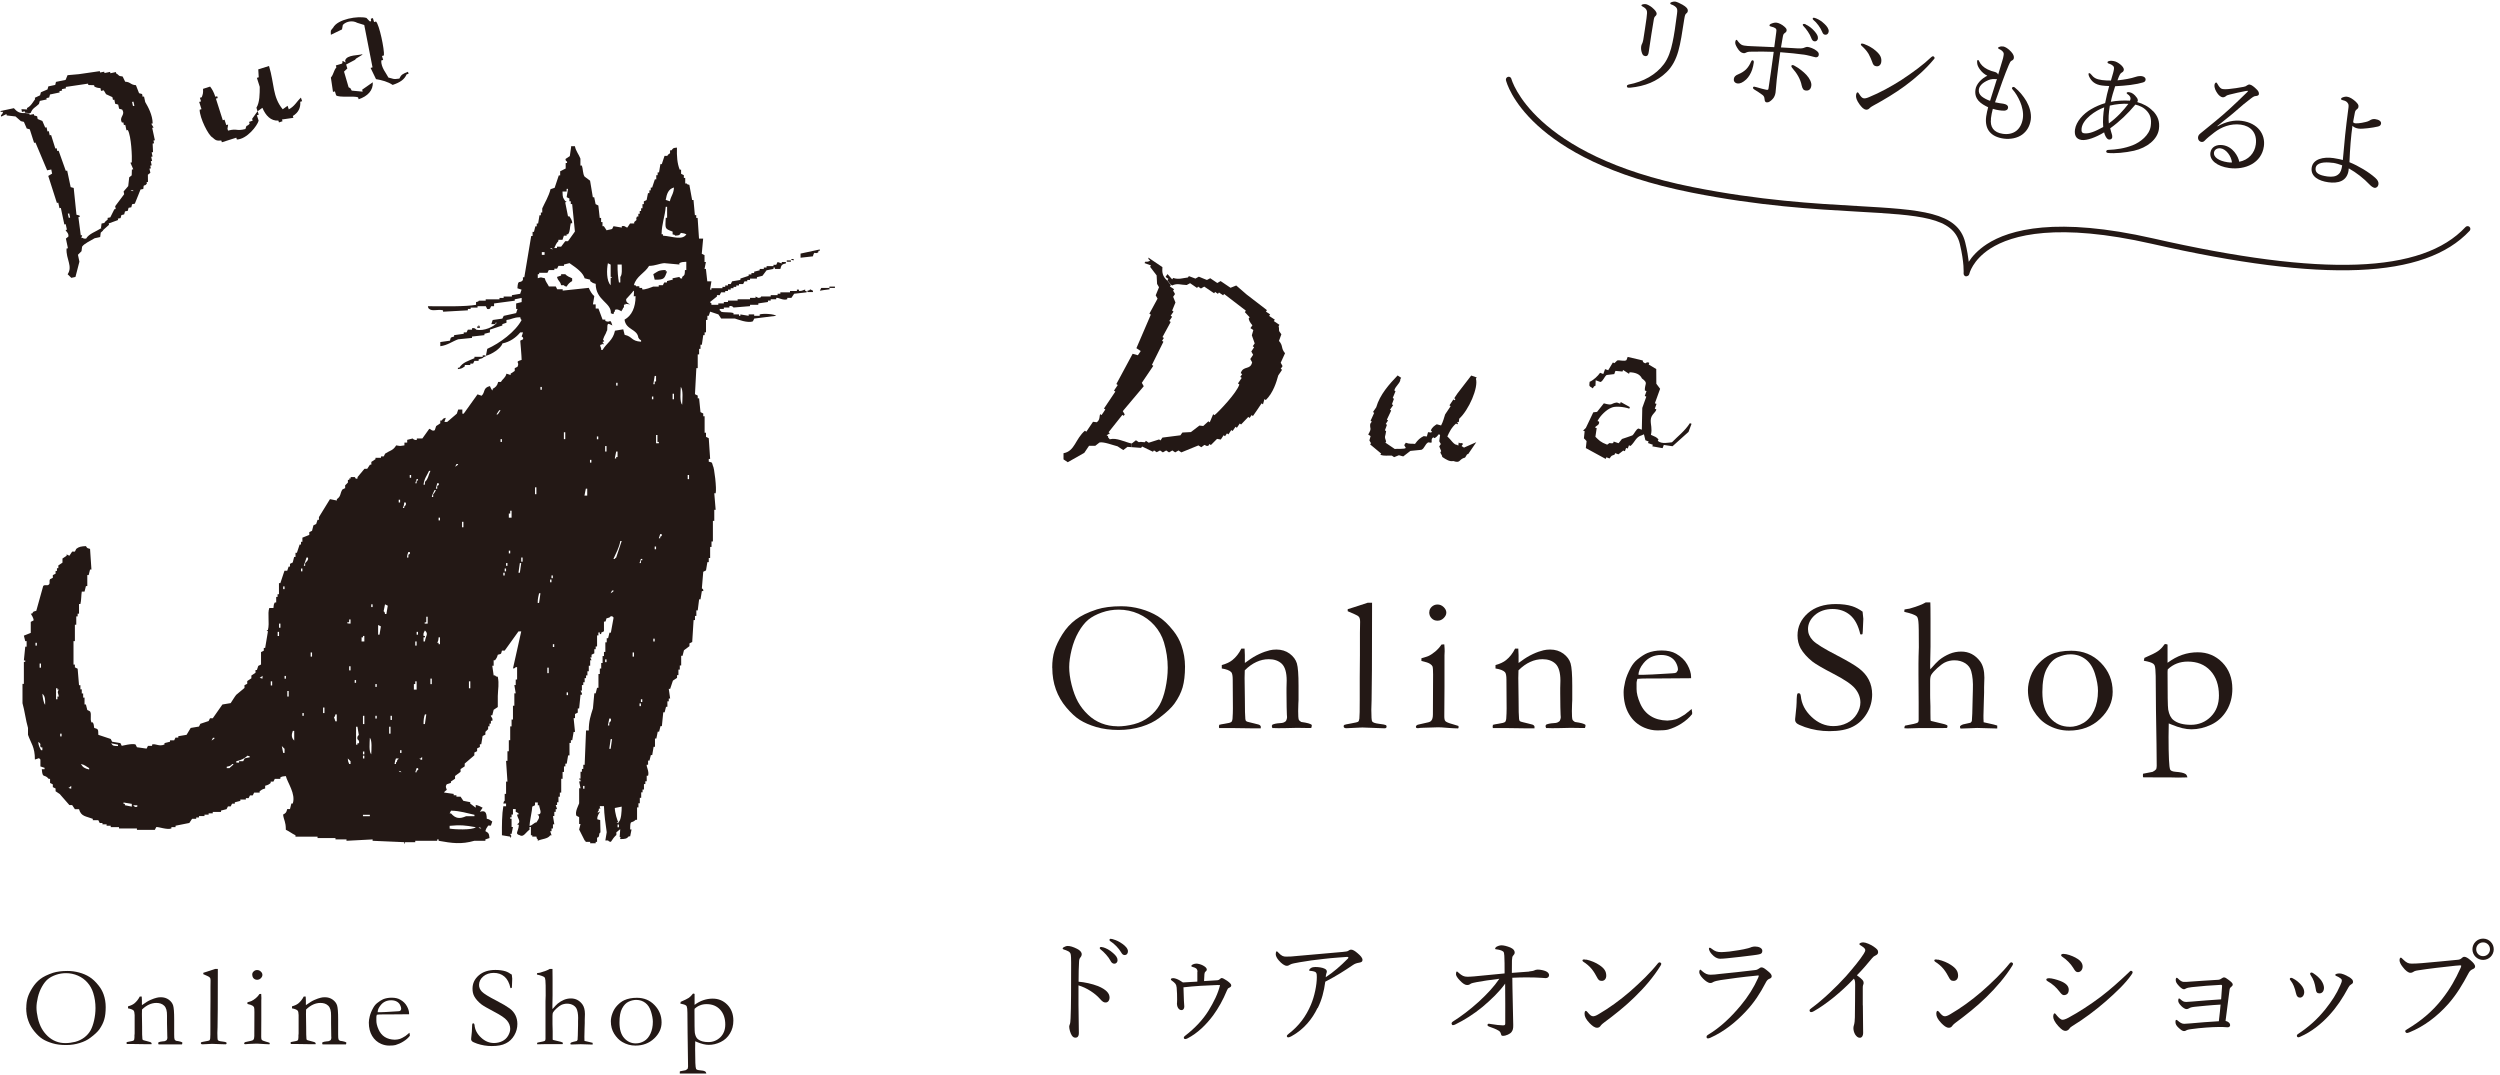 <?xml version="1.0" encoding="UTF-8"?> <svg xmlns="http://www.w3.org/2000/svg" id="_レイヤー_2" data-name="レイヤー 2" width="272" height="117" viewBox="0 0 272 117"><defs><style> .cls-1, .cls-2, .cls-3 { stroke-width: 0px; } .cls-1, .cls-3 { fill: #231815; } .cls-2 { fill: none; } .cls-3 { fill-rule: evenodd; } </style></defs><g id="_レイヤー_2-2" data-name="レイヤー 2"><g><rect class="cls-2" width="272" height="117"></rect><g><g><path class="cls-1" d="M174.99,40.25c.17-.27.33-.54.49-.81.05.02.12.05.17.07.1-.09.2-.19.3-.29.26-.07.79.13,1.01-.04.05-.11.09-.23.13-.35.55.13,1.09.26,1.65.39,0,0-.07.21.29.31,0,0,.18-.2.41-.05-.02.06-.04.13-.06.18.27.16.54.33.82.49,0,.54,0,1.07.01,1.6.13.19.27.36.41.55-.19.53-.38,1.06-.57,1.58.06.02.12.05.18.06-.06.18-.13.36-.19.53.06.01.12.04.17.06-.05.37-.59.55-.61,1.18-.02.53.18.9.02,1.6.45.2.6.24.82.49-.02.06-.05.12-.07.17.45.38,1.19.17,1.54.15.62-.64,1.4-1.22,1.95-2.08.06.03.11.05.18.07-.11.29-.22.59-.33.88-.58.51-1.16,1.04-1.74,1.56-.31-.05-.63-.09-.95-.14-.04.12-.08.23-.13.35-.38-.07-.74-.13-1.12-.2.02-.05.04-.11.06-.17-.18-.07-.35-.13-.53-.19.02-.05.04-.11.07-.17-.12-.04-.24-.09-.35-.13-.05-.21-.11-.43-.16-.65l-.24.11c-.64.17-.73.73-1.22,1.16-.06-.02-.11-.04-.17-.07-.04.12-.08.24-.13.35-.06-.02-.11-.04-.18-.07-.05.13-.08.24-.13.36-.06-.02-.11-.05-.18-.07-.17.13-.36.27-.53.41-.12-.05-.23-.09-.35-.13-.02.06-.05.12-.07.17-.35.15-.26.01-.54.41-.11-.04-.23-.09-.35-.13-.02.07-.04.12-.07.18-.71-.39-1.44-.78-2.16-1.18.03-.25.05-.51.08-.76-.09-.11-.19-.21-.29-.3.03-.27.05-.52.08-.78-.06-.02-.11-.04-.17-.06.1-.09.19-.19.3-.29.27-.56.55-1.13.81-1.7.14-.01.28-.03.41-.05.24-.31.49-.62.74-.93,1.02.29.71,0,1.42-.09.11.05.23.09.35.13.02-.06.05-.12.07-.18.33.19.66.37.99.55-.02.07-.04.12-.06.17-.61-.21-1.56-.3-1.95-.1-.49.17-1.22.85-1.51,1.45.05.02.11.04.17.06.07.43-.39.43-.43.65.05.02.11.03.17.06-.05.31-.09.63-.14.94.39.38.54.58,1.28.86.43-.33.17-.08.65-.17.02-.05.04-.12.06-.17.17.06.35.13.53.18.13-.15.25-.31.37-.46.38-.13.76-.25,1.13-.39.21-.15.41-.7.67-.75.12.05.23.09.36.13.01-.79.03-1.58.05-2.37.15-.41.3-.82.44-1.23-.05-.03-.12-.05-.17-.07.06-.17.13-.35.19-.53-.06-.02-.11-.05-.18-.06-.03-.78.42-.78-.32-1.32-.21-.47-.72-.65-1.34-.67-.03.06-.04.11-.06.17-.22-.13-.44-.28-.65-.42-.02.05-.04.11-.06.17-.26-.03-.52-.05-.77-.07-.04.11-.09.23-.13.35-.28.03-.55.06-.83.1-.23.15-.39.68-.67.76-.17-.06-.35-.13-.52-.19-.01.19-.01.4-.02.59-.03.05-.09-.07-.3.29-.44-.3-.38-.19-.34-.71.35-.13.9-.62,1.14-.98.11.05.23.09.35.13.07-.17.13-.35.19-.53.12.04.24.09.35.12Z"></path><path class="cls-1" d="M153.95,48.3c.32-.45.56-.66.95-.85.11.01.23.03.34.04.04-.15.09-.31.13-.47.11.01.23.03.34.04.03-.04.06-.09.09-.13-.04-.03-.08-.05-.13-.09.15-.38.45-.55.65-.68.15.05.31.09.47.13.22-.4.33-.87.44-1.2.2-.29.4-.6.6-.9-.04-.03-.09-.06-.13-.09.14-.21.29-.43.43-.64.05.03.09.06.13.09.03-.05.05-.09.09-.13-.05-.03-.09-.06-.13-.09.11-.17.23-.35.34-.51.5-.65,1.01-1.31,1.51-1.96.2.07.4.14.6.21-.03.04-.05.09-.09.13.29.99-.78,3.41-1.82,4.36-.01.11-.03.23-.04.34l-.21.05s.08.05.13.09c-.04.04-.06.08-.09.13-.04-.03-.09-.06-.13-.09-.52.45-.75.97-.95,1.41.41.35.7.92,1.06.91.05.03.09.05.13.09.02-.11.03-.23.05-.35.05.03.09.06.13.09.24-.05.04-.05.35.05-.06.09-.12.17-.17.25.09.06.17.11.26.17.45-.2.89-.39,1.34-.59l-.88,1.29c-.23-.03-.23.45-.46.42-.57.2-.39.61-1.16.34-.39.08-.74-.13-1.2-.44-.03-.25-.16-.29-.21-.51.03-.04.06-.09.09-.13-.07-.17-.14-.34-.21-.51.06-.09.11-.17.17-.26-.06-.1-.11-.2-.17-.3.03-.23.06-.45.09-.68-.04-.03-.08-.06-.13-.09-.23.27-.25.31-.48.43-.04-.03-.09-.06-.13-.09-.31.19-.09.49-.22.59-.11-.01-.23-.03-.34-.04-.37.23-.38.66-.73.81-.41.04-.8.08-1.2.12-.26.2-.52.4-.78.6-.16-.04-.31-.09-.47-.13-.17.07-.35.14-.52.21-.09-.06-.17-.12-.25-.17-.42-.03-.79.08-1.25-.09.03-.04.06-.08.09-.13-.39-.33-.79-.66-1.2-1,.03-.04.06-.08.09-.13-.05-.09-.11-.2-.17-.3.04-.15.09-.31.13-.47-.08-.06-.17-.11-.26-.17.44-.75.15-.58.22-1.16.06-.08.12-.17.17-.25-.05-.03-.09-.05-.13-.09.13-.28.26-.57.39-.86-.04-.03-.08-.05-.13-.09.11-.17.23-.34.35-.51.4-1.39,1.42-2.52,2.33-3.47.13.09.25.17.39.26-.03.05-.06.09-.09.13.03.43-.53.73-.66,1.24.05.03.09.05.13.09-.1.24-.2.48-.3.73.05.03.09.05.13.09-.07.2-.14.39-.22.6.05.03.09.05.14.08-.11.17-.23.35-.35.51.04.03.09.06.13.09-.15.33-.31.65-.47.99.04.03.09.05.13.08-.09.13-.17.26-.25.39.04.03.08.06.13.09-.07.2-.15.4-.22.6.05.03.09.06.13.09-.07.64-.24.48,0,1.12-.03.05-.05.09-.08.13.33.23.68.46,1.02.69.23-.05,1.09.05,1.2-.12-.06-.1-.11-.2-.17-.3.06-.09.12-.17.17-.26.41.16.64.08,1.03.13Z"></path><path class="cls-1" d="M137.74,40.2c.1-.15.21-.3.31-.45-.05-.03-.11-.07-.16-.11-.1.15-.21.31-.31.46.05.03.11.07.15.1Z"></path><path class="cls-1" d="M131.48,48.51c-.55.07-.17-.35-.78.15-.11-.07-.21-.14-.31-.2-.62.25-1.24.5-1.86.76-.1-.07-.2-.14-.31-.21-.12.07-.24.13-.36.21-.11-.07-.21-.15-.31-.21-.13.07-.24.14-.36.21-.11-.07-.21-.13-.31-.21-.12.07-.24.13-.36.21-.11-.07-.21-.14-.31-.21-.11.07-.24.13-.36.19-.1-.07-.2-.13-.3-.2-.04.05-.07.1-.11.15-.39-.19-.79-.39-1.18-.57-.04.05-.08.1-.11.15-.35-.03-.7-.05-1.05-.08l.03-.39c.15-.11.31-.23.46-.36.11.07.21.15.31.21.29-.08.38.02.67,0,.03-.05.07-.1.1-.15.1.07.21.14.31.21.38-.12.76-.24,1.13-.36.05.04.1.07.15.11.07-.11.14-.21.21-.31.66-.08,1.3-.17,1.96-.25.07-.1.14-.2.21-.3.31-.01.62-.03.93-.05.31-.23.62-.47.93-.71.14.01.27.03.41.05.19-.18.38-.35.56-.51.05.03.11.07.15.11.13-.29.25-.58.37-.88.05.03.11.07.15.1.53-.45,2.42-2.43,2.7-3.34-.05-.03-.1-.07-.15-.11.13-.2.27-.41.41-.61-.05-.03-.11-.07-.16-.1.07-.1.14-.2.21-.31-.04-.03-.11-.07-.16-.1.27-.86,1.05-.3,1.24-1.18-.07-.11-.13-.23-.2-.36.1-.15.2-.31.31-.46-.07-.12-.13-.24-.2-.36.11-.15.21-.31.31-.46-.05-.03-.1-.07-.15-.11.07-.1.14-.21.21-.31-.1-.29-.21-.58-.31-.88.05-.19.11-.37.16-.57-.11-.07-.21-.14-.31-.21.07-.1.14-.2.21-.31-.27-.33-.3-.38-.41-.72.03-.05.07-.11.11-.15-.18-.19-.34-.38-.52-.56.04-.06.07-.11.11-.16-.79-.61-1.58-1.21-2.37-1.82-.03.05-.07.11-.1.15-.15-.1-.31-.2-.46-.31-.03.05-.07.1-.11.15-.1-.07-.21-.13-.31-.21-.03.05-.07.11-.1.15-.36-.25-.71-.49-1.08-.73-.13.07-.25.14-.36.21-.11-.07-.21-.14-.31-.21-.03.05-.07.1-.11.15-.26-.17-.51-.35-.76-.52-.12.07-.24.13-.37.2-.65-.01-1-.23-1.59.05-.05-.03-.1-.07-.15-.11l-.36-.45c.04-.05.07-.11.11-.16-.11-.07-.21-.14-.31-.21.07-.1.13-.21.21-.31.17.19.34.38.51.57.03-.05.07-.1.11-.15.6.2,1.04.01,1.6-.05.03-.05.07-.1.11-.15.23.09.48.18.71.27.13-.07.25-.14.37-.21.3.12.58.25.88.36.12-.07.24-.13.36-.19.25.17.51.34.77.52.12-.07.24-.14.36-.21.36.24.72.49,1.08.73.21-.09.41-.17.62-.25.37.32.75.65,1.13.98.74.57,1.47,1.14,2.21,1.7-.04.06-.07.11-.11.16.15.1.31.21.46.31-.03.05-.07.11-.11.16.21.14.41.27.62.41-.04.05-.07.1-.11.15.21.14.41.27.61.41-.03.05-.07.1-.09.15.13.49-.11.37.3.88-.09.24-.18.48-.26.72.49.55.18.77.66,1.34-.16.35-.31.69-.47,1.03.06.12.13.24.2.37-.07.1-.13.2-.2.3.05.03.1.07.15.1-.14.21-.28.41-.42.62-.19.7-.54,1.88-1.35,2.67-.05-.03-.11-.07-.15-.1-.05.19-.1.38-.16.57-.05-.03-.1-.07-.15-.11-.31.46-.62.93-.94,1.38-.05-.03-.1-.07-.15-.1-.07.1-.14.21-.21.31-.05-.04-.11-.07-.15-.11-.25.27-.51.55-.78.82-.05-.03-.1-.07-.15-.1-.1.15-.21.31-.31.46-.05-.03-.1-.07-.15-.11-.11.16-.21.31-.31.46-.05-.03-.1-.07-.15-.1-.11.15-.21.31-.31.47-.06-.04-.11-.07-.16-.11-.07.1-.13.2-.21.31-.05-.04-.1-.07-.15-.11-.1.15-.21.31-.31.47-.13-.03-.27-.04-.41-.07-.22.23-.45.45-.67.67-.05-.04-.11-.07-.15-.11-.04.05-.07.11-.11.15Z"></path><path class="cls-1" d="M120.77,47.79c.71-.19,1.58.3,2.37.47l-.03.39c-.15-.01-.3-.02-.44-.03-.15.11-.31.23-.46.35-.21-.14-.41-.27-.62-.41-.53-.13-1.48-.51-1.96-.42-.15.12-.31.24-.46.36-.23,0-.45,0-.68,0-.17.25-.34.51-.52.77-.6.34-1.2.68-1.8,1.02-.15-.1-.31-.21-.46-.31,0-.21,0-.44,0-.67,1.25-.23,1.26-1.53,2.33-2.45.05.03.1.07.15.11.25-.37.49-.72.73-1.08.14.01.27.04.41.05.38-.27.26-.68.37-.88.05.03.11.07.15.1.13-.2.28-.41.41-.61-.05-.03-.1-.07-.15-.1.41-.62.83-1.23,1.24-1.85-.05-.03-.1-.07-.15-.1.14-.2.27-.41.41-.61-.05-.03-.11-.07-.15-.11.59-1.1,1.18-2.19,1.77-3.29.19.06.37.11.57.16.1-.15.21-.31.31-.46-.16-.11-.31-.21-.47-.31.52-1.22,1.04-2.43,1.57-3.65-.05-.03-.1-.07-.16-.1.3-.55.6-1.1.89-1.64-.07-.12-.14-.24-.2-.36.12-.29.24-.58.36-.88-.07-.12-.13-.24-.21-.36-.01-.31-.03-.62-.05-.93-.24-.31-.47-.62-.71-.93.04-.05.07-.1.1-.15-.23-.08-.47-.17-.71-.26.03-.05.07-.1.1-.15.29.01.25.01.52-.1-.25-.29-.15-.07-.21-.35.51.34,1.02.69,1.54,1.04-.05.57,0,1.02.56,1.5l.36.45c-.03.06-.07.11-.11.15.15.11.31.21.46.31-.03.05-.07.1-.11.15.08.13.15.24.21.37-.07.1-.13.2-.2.3.08.21.17.42.25.62-.12.29-.24.58-.36.88.05.03.1.07.15.11-.11.15-.21.31-.31.45.05.04.11.07.16.11-.11.15-.21.31-.31.46.05.03.1.07.15.11-.3.55-.59,1.1-.89,1.64.05.03.11.07.15.1-.07.1-.13.21-.2.31.05.03.1.07.15.1-.42.84-.84,1.68-1.25,2.52.05.03.1.07.15.1-.42.62-.83,1.24-1.25,1.85.07.13.14.24.21.37-.76.9-1.52,1.81-2.28,2.71.07.12.14.24.21.36-.03.05-.07.1-.11.15-.05-.03-.1-.07-.15-.1-.49.63-1,1.26-1.5,1.89.05.04.11.07.15.11-.11.07-.24.13-.36.21.05.03.11.07.15.1.06.29-.04.06.21.36Z"></path></g><g><path class="cls-1" d="M114.48,72.65c0-.7.08-1.32.25-1.86.17-.54.45-1.13.85-1.77.4-.64.88-1.17,1.44-1.59.56-.43,1.34-.81,2.33-1.13.7-.22,1.58-.34,2.65-.34.72,0,1.42.1,2.11.29.69.19,1.31.46,1.87.8s1.12.87,1.68,1.58c.39.49.68,1.02.88,1.59.26.75.39,1.51.39,2.31,0,.9-.09,1.65-.26,2.25-.17.59-.47,1.18-.88,1.76-.32.45-.87.97-1.65,1.56-.52.4-1.17.72-1.94.96-.77.24-1.61.36-2.5.36s-1.72-.11-2.43-.32c-.71-.21-1.3-.47-1.78-.77-.48-.3-.96-.75-1.47-1.35-.5-.59-.88-1.25-1.14-1.97s-.39-1.5-.39-2.35ZM121.59,79.03c.57,0,1.17-.08,1.79-.24.62-.16,1.17-.43,1.65-.8.48-.37.85-.8,1.12-1.27.27-.48.49-1.08.65-1.83s.25-1.49.25-2.24c0-.93-.14-1.85-.41-2.76-.21-.69-.56-1.31-1.04-1.85-.48-.54-1.06-.96-1.73-1.26-.68-.3-1.4-.45-2.16-.45-.62,0-1.23.1-1.83.31s-1.08.47-1.47.78c-.38.32-.74.77-1.07,1.35-.33.58-.58,1.23-.75,1.93s-.26,1.33-.26,1.87c0,.57.08,1.21.26,1.93s.41,1.34.7,1.87c.3.53.66.99,1.1,1.4.43.41.92.72,1.46.93.54.21,1.12.32,1.73.32Z"></path><path class="cls-1" d="M132.62,78.87c.17-.05.37-.09.59-.12.43-.06.69-.13.77-.21.08-.08.13-.27.13-.56l.02-.37c0-.14.01-.31.01-.52l-.02-3.14c0-.42-.05-.69-.16-.82-.18-.19-.53-.32-1.03-.4v-.37c.5-.14.88-.32,1.15-.54.39-.31.72-.73.98-1.25h.35c.02.33.03.56.03.7v.86c.09-.05.19-.12.3-.21.41-.31.83-.56,1.26-.76.43-.2.81-.33,1.15-.41.21-.05.45-.08.72-.08.56,0,1.04.15,1.45.45.4.3.66.66.78,1.06.12.41.18,1.22.18,2.43v1.55s0,.18-.02.41c-.01.23-.02.5-.02.8,0,.48.02.78.06.91.03.09.12.18.27.27.66.09,1.04.2,1.15.32v.08c0,.07-.02.15-.06.26h-.19l-1.35-.02-1.33.03c-.49.01-.95.01-1.36-.01l-.06-.21s.02-.1.07-.16c.18-.08.44-.14.78-.16.2-.01.33-.03.41-.06s.17-.08.28-.17c.08-.16.12-.3.12-.41,0-.05,0-.14-.02-.29-.02-.31-.03-1.1-.04-2.35v-.53l.02-.82c0-.88-.18-1.49-.53-1.83-.36-.34-.83-.5-1.42-.5-.46,0-.91.1-1.34.3-.44.2-.86.5-1.27.91-.01.33-.02.61-.02.84l.03,2.27c0,1.18.02,1.91.05,2.17.01.11.04.18.07.23.05.05.16.1.33.13.16.04.35.08.57.14.22.06.36.1.43.11.14.03.23.1.28.21v.21h-1.09l-2.21-.03c-.51,0-.84,0-.97,0h-.26l-.02-.13s0-.12.03-.21Z"></path><path class="cls-1" d="M146.63,66.5v-.22c.19-.06.4-.13.64-.2.34-.11.85-.28,1.53-.5h.48v.56c0,5.62-.02,8.97-.05,10.05-.02.64-.03.97-.03,1.02,0,.77.03,1.19.09,1.28.08.12.33.21.75.26.42.05.67.1.74.14.05.03.08.08.08.14,0,.08-.02.13-.05.16-.03.03-.09.05-.17.05-.05,0-.41-.01-1.08-.04l-1.34-.05-1.72.08c-.11,0-.19-.01-.25-.06-.04-.04-.06-.08-.06-.15,0-.07.02-.12.07-.15.04-.03.29-.08.74-.16.45-.08.7-.14.77-.19.06-.05.11-.17.13-.34.03-.25.04-.94.04-2.08v-2.36s.02-2.44.02-2.44v-2.44s.02-1.2.02-1.2c0-.24-.04-.41-.11-.52-.08-.11-.24-.21-.48-.31-.37-.15-.62-.26-.76-.33Z"></path><path class="cls-1" d="M154.65,71.92v-.3c.46-.13.69-.21.73-.23.25-.11.5-.28.77-.5.27-.23.5-.48.68-.76.08-.01.15-.02.19-.02h.12c.03.34.04.58.04.73,0,.03,0,.19-.02.46v3.5s-.02,3.13-.02,3.13c0,.25.03.43.12.53.09.1.35.21.79.33.27.08.48.14.62.19.02.05.03.09.03.12,0,.04-.02.09-.05.15-.27,0-.61-.02-1.03-.05-.57-.05-.94-.07-1.13-.07-.09,0-.64.02-1.64.05-.21,0-.4.02-.59.05-.03,0-.09-.01-.16-.03-.03-.05-.05-.09-.05-.12,0-.1.07-.17.2-.23.03-.01.38-.09,1.05-.24.22-.04.36-.11.43-.21.12-.14.17-.37.17-.69.01-.53.02-1.97.02-4.32,0-.47-.02-.76-.06-.88-.03-.08-.12-.18-.27-.28-.15-.11-.46-.21-.94-.32ZM155.51,66.6c0-.23.09-.42.26-.58.17-.16.38-.25.63-.25s.47.09.67.28c.19.19.29.38.29.6s-.1.41-.29.6c-.19.19-.41.28-.67.28s-.46-.08-.64-.26-.26-.39-.26-.67Z"></path><path class="cls-1" d="M162.4,78.87c.17-.05.37-.09.59-.12.43-.06.69-.13.77-.21.08-.08.13-.27.13-.56l.02-.37c0-.14.01-.31.01-.52l-.02-3.14c0-.42-.05-.69-.16-.82-.18-.19-.53-.32-1.03-.4v-.37c.5-.14.88-.32,1.15-.54.39-.31.72-.73.98-1.25h.35c.02.33.03.56.03.7v.86c.09-.05.19-.12.3-.21.41-.31.83-.56,1.26-.76.43-.2.81-.33,1.15-.41.21-.05.45-.08.72-.08.56,0,1.04.15,1.45.45.4.3.66.66.78,1.06.12.41.18,1.22.18,2.43v1.55s0,.18-.02.41c-.01.23-.02.5-.02.8,0,.48.02.78.06.91.03.09.12.18.27.27.66.09,1.04.2,1.15.32v.08c0,.07-.02.15-.06.26h-.19l-1.35-.02-1.33.03c-.49.01-.95.01-1.36-.01l-.06-.21s.02-.1.07-.16c.18-.08.44-.14.78-.16.2-.01.33-.03.41-.06s.17-.08.28-.17c.08-.16.12-.3.12-.41,0-.05,0-.14-.02-.29-.02-.31-.03-1.1-.04-2.35v-.53l.02-.82c0-.88-.18-1.49-.53-1.83-.36-.34-.83-.5-1.42-.5-.46,0-.91.1-1.34.3-.44.2-.86.5-1.27.91-.01.33-.02.61-.02.84l.03,2.27c0,1.18.02,1.91.05,2.17.01.11.04.18.07.23.05.05.16.1.33.13.16.04.35.08.57.14.22.06.36.1.43.11.14.03.23.1.28.21v.21h-1.09l-2.21-.03c-.51,0-.84,0-.97,0h-.26l-.02-.13s0-.12.03-.21Z"></path><path class="cls-1" d="M184,73.79l-4.11.03h-.78c-.31,0-.64.01-.96.04-.06.21-.09.34-.09.42v.1s0,.1,0,.1v.5c0,.42.12.93.38,1.53.26.61.64,1.07,1.13,1.38.49.32,1.1.49,1.83.51.39-.02.7-.07.93-.14.23-.07.56-.25.98-.52l.74-.6.06.41s0,.1-.01.15c-.31.39-.7.73-1.17,1.03s-.95.51-1.44.65c-.23.06-.62.09-1.15.09-.49,0-.96-.1-1.44-.3-.7-.3-1.25-.78-1.65-1.45-.4-.67-.6-1.47-.6-2.42,0-.3.06-.69.17-1.16.11-.47.32-.97.61-1.51.2-.36.44-.66.73-.89.41-.33.77-.56,1.08-.69.44-.18.96-.28,1.55-.28.64,0,1.16.12,1.56.35.55.31.96.7,1.23,1.19.27.49.41.93.41,1.33v.14ZM178.28,73.42h.48c.35,0,1.39-.05,3.12-.16.27-.01.44-.04.5-.08.12-.13.18-.25.18-.35,0-.21-.07-.45-.21-.72-.14-.27-.35-.48-.63-.63-.28-.15-.61-.22-.99-.22-.79,0-1.43.3-1.91.89-.37.45-.55.88-.55,1.27Z"></path><path class="cls-1" d="M202.65,66.55c.05.45.08.71.08.78l-.04.91c-.01.39-.03.64-.05.75-.06.03-.11.04-.15.04l-.09-.02c-.22-.96-.59-1.65-1.11-2.09-.52-.44-1.16-.66-1.91-.66s-1.42.22-1.92.66-.75.95-.75,1.53c0,.44.17.85.52,1.22s1.24.92,2.68,1.66c1.09.57,1.88,1.03,2.35,1.39s.83.77,1.07,1.25c.24.47.36,1,.36,1.58,0,.73-.19,1.42-.57,2.06-.38.64-.89,1.13-1.53,1.45-.64.33-1.49.49-2.55.49-.92,0-1.81-.15-2.66-.44-.5-.18-.8-.32-.91-.43s-.16-.23-.16-.35c0-.08,0-.17.02-.29.1-.81.15-1.47.15-1.99.01-.32.04-.51.07-.56.03-.05.08-.07.15-.07.06,0,.11.02.15.07.04.04.06.13.08.25.08.84.46,1.59,1.17,2.26.7.66,1.49,1,2.37,1,.54,0,1.04-.11,1.49-.34.45-.22.81-.55,1.07-.98.26-.43.38-.84.38-1.25,0-.55-.2-1.06-.58-1.52s-1.17-.99-2.35-1.6c-1.18-.61-1.94-1.06-2.3-1.34-.57-.46-1-.94-1.29-1.46-.21-.4-.32-.86-.32-1.38,0-.95.38-1.75,1.13-2.42.75-.66,1.76-.99,3.03-.99.7,0,1.3.08,1.8.24.37.12.75.32,1.14.6Z"></path><path class="cls-1" d="M207.26,78.95c.8-.14,1.26-.25,1.38-.33.08-.05.11-.16.11-.33v-.68s0-1.2,0-1.2l-.02-3.05v-1.14s.01-.81.01-.81l.03-.99c0-1.56-.01-2.49-.05-2.79-.03-.3-.09-.49-.18-.57-.16-.16-.62-.32-1.35-.49v-.05s0-.12.02-.21c.1-.01.19-.03.28-.05s.17-.03.26-.04c.81-.23,1.41-.46,1.77-.68h.5c.01.19.02.8.02,1.82v1.3s0,1.68,0,1.68l-.04,2.07c0,.12,0,.26.02.41.43-.5.75-.83.95-1,.36-.29.74-.51,1.14-.68.4-.17.83-.25,1.27-.25.84,0,1.53.36,2.06,1.07.31.42.46,1.01.46,1.77l-.03,1.04v.58s-.03,1.01-.03,1.01c-.03.84-.04,1.34-.04,1.5,0,.18,0,.42.02.72l.58.13c.39.08.69.16.9.23v.32s-2.19-.06-2.19-.06c-.12,0-.46.01-1,.04-.33.01-.53.02-.58.02h-.23c-.03-.06-.05-.11-.05-.15v-.09c.1-.12.27-.21.53-.25l.62-.14c.08-.07.13-.14.14-.21.03-.18.06-1.06.09-2.64l.02-.76c.03-.8-.03-1.46-.18-1.99-.1-.36-.31-.65-.65-.87-.34-.21-.73-.32-1.18-.32-.37,0-.72.08-1.05.24-.23.12-.5.32-.81.6s-.53.53-.66.74c-.08.14-.12.36-.12.67v.72s0,.75,0,.75c0,.06,0,.49.03,1.28v.65s.01.72.01.72c0,.1.02.18.03.22l1.45.35c.08.02.19.06.34.13l.03.12s-.02.09-.05.17c-.2,0-.35.01-.45.01h-.8s-1.76,0-1.76,0l-1.32.04c-.07,0-.17-.01-.31-.02v-.07c-.01-.05.02-.12.07-.21Z"></path><path class="cls-1" d="M220.64,75.08c0-.46.1-.96.29-1.49.19-.53.49-1,.89-1.42.4-.42.82-.73,1.26-.94.62-.29,1.38-.43,2.28-.43,1.28,0,2.35.44,3.21,1.31.86.88,1.29,1.93,1.29,3.16,0,1.09-.45,2.07-1.35,2.93-.9.86-2.04,1.29-3.41,1.29-.85,0-1.65-.22-2.4-.67-.56-.33-1.04-.83-1.45-1.49s-.61-1.4-.61-2.25ZM225.17,79.08c.52,0,1.02-.14,1.5-.42.48-.28.87-.73,1.16-1.35.29-.62.43-1.33.43-2.15,0-.53-.11-1.15-.33-1.86-.22-.7-.56-1.23-1.03-1.58-.46-.35-1-.53-1.63-.53-.45,0-.91.11-1.38.32-.47.21-.87.62-1.19,1.22-.33.6-.49,1.46-.49,2.56,0,1.24.28,2.19.85,2.82.56.64,1.27.96,2.11.96Z"></path><path class="cls-1" d="M233.16,84.57c0-.08-.01-.15-.01-.21,0-.05,0-.11.02-.18l1.03-.2c.17-.08.3-.18.4-.3.03-.12.05-.25.05-.37,0-1.05-.03-3.06-.08-6.01l-.03-3.75c-.01-.59-.05-.97-.11-1.13-.03-.08-.09-.15-.15-.2-.17-.13-.51-.24-1.03-.33l.06-.31c.74-.32,1.23-.56,1.48-.74.25-.17.49-.42.71-.74l.12-.03s.12.02.21.06c0,.43,0,.71,0,.85v1.13c.52-.38,1.04-.67,1.59-.86.55-.19,1.11-.28,1.7-.28,1.05,0,1.94.37,2.67,1.11.72.74,1.09,1.7,1.09,2.87,0,.87-.2,1.65-.61,2.34-.41.69-.97,1.21-1.68,1.55-.72.34-1.44.51-2.16.51-.62,0-1.32-.17-2.12-.5-.13-.05-.25-.1-.35-.14-.01.55-.02,1.03-.02,1.46,0,2.12.06,3.3.17,3.55.06.14.25.22.58.25.55.04.91.12,1.09.24.1.06.17.18.21.37l-1.02.02-.92-.02h-1.54s-1.34-.01-1.34-.01ZM235.85,72.83c-.01.1-.02.18-.02.27,0,2.44.02,3.81.07,4.1.1.54.29.92.57,1.14.44.35,1.08.52,1.91.52s1.58-.3,2.16-.89c.59-.59.88-1.36.88-2.3,0-1.13-.31-2.03-.93-2.7s-1.44-.99-2.46-.99c-.43,0-.83.07-1.19.21-.36.14-.69.35-.99.64Z"></path></g><g><path class="cls-1" d="M2.86,109.66c0-.42.05-.79.15-1.12.1-.33.27-.68.51-1.06.24-.38.52-.7.86-.96s.8-.48,1.39-.68c.42-.13.95-.2,1.58-.2.43,0,.85.06,1.26.17.41.11.79.27,1.12.48.34.21.67.52,1.01.95.23.29.41.61.53.95.16.45.23.91.23,1.38,0,.54-.05.99-.16,1.35-.1.36-.28.71-.52,1.06-.19.27-.52.58-.99.93-.31.24-.7.43-1.16.57-.46.15-.96.22-1.5.22s-1.03-.06-1.46-.19-.78-.28-1.07-.46c-.29-.18-.58-.45-.88-.81-.3-.36-.53-.75-.68-1.18-.16-.43-.23-.9-.23-1.41ZM7.12,113.49c.34,0,.7-.05,1.07-.14.37-.1.7-.26.99-.48.29-.22.51-.48.67-.76.16-.29.29-.65.39-1.1s.15-.89.15-1.34c0-.56-.08-1.11-.25-1.65-.13-.41-.33-.78-.62-1.11-.29-.33-.63-.58-1.04-.76-.41-.18-.84-.27-1.3-.27-.37,0-.74.06-1.09.18s-.65.28-.88.47-.44.46-.64.81c-.2.35-.35.74-.45,1.16s-.15.79-.15,1.12c0,.34.05.73.15,1.16s.24.8.42,1.12c.18.32.4.59.66.84.26.24.55.43.88.56s.67.19,1.04.19Z"></path><path class="cls-1" d="M13.73,113.39c.1-.03.22-.05.36-.07.26-.04.41-.08.46-.13.05-.05.08-.16.08-.34v-.22c.02-.08.02-.19.02-.31v-1.88c-.01-.25-.05-.42-.11-.49-.11-.11-.32-.19-.61-.24v-.22c.3-.08.53-.19.69-.32.23-.19.43-.44.59-.75h.21c.01.2.02.34.02.42v.52c.05-.03.11-.07.18-.12.25-.18.5-.34.76-.45s.49-.2.69-.24c.13-.03.27-.05.43-.05.33,0,.62.09.87.27.24.18.4.39.47.64.07.24.11.73.11,1.46v.93s0,.11,0,.25c0,.14,0,.3,0,.48,0,.29.01.47.04.55.02.05.07.11.16.16.39.05.62.12.69.19v.05s-.01.09-.04.15h-.93s-.8,0-.8,0c-.29,0-.57,0-.82,0l-.04-.13s.01-.06.04-.1c.11-.05.27-.08.47-.1.12,0,.2-.02.25-.04s.1-.05.17-.1c.05-.1.07-.18.07-.25,0-.03,0-.09-.01-.17-.01-.19-.02-.66-.03-1.41v-.81c.01-.53-.09-.89-.31-1.1s-.5-.3-.85-.3c-.27,0-.54.06-.8.18-.26.12-.52.3-.76.54,0,.2-.01.36-.01.5l.02,1.36c0,.71,0,1.14.03,1.3,0,.07.02.11.04.13.03.03.1.06.2.08.1.02.21.05.34.09.13.04.21.06.25.07.08.02.14.06.17.12v.12h-.65l-1.33-.02c-.31,0-.5,0-.58,0h-.15v-.08s0-.07,0-.12Z"></path><path class="cls-1" d="M22.12,105.98v-.14c.11-.04.24-.08.38-.12.21-.07.51-.17.91-.3h.29v.34c0,3.37-.01,5.37-.03,6.02-.01.38-.02.58-.02.61,0,.46.02.71.05.77.05.07.2.13.45.15.25.03.4.06.45.09.03.02.05.04.05.09,0,.04,0,.08-.03.1-.02.02-.05.03-.1.03-.03,0-.24,0-.65-.02l-.8-.03-1.03.05c-.07,0-.11,0-.15-.04-.02-.02-.04-.05-.04-.09,0-.04.01-.07.04-.09.03-.02.17-.05.44-.1.27-.04.42-.08.46-.11.04-.03.06-.1.08-.21.02-.15.02-.56.02-1.25v-1.41s.01-1.46.01-1.46v-1.46s.01-.72.01-.72c0-.14-.02-.25-.07-.31s-.14-.13-.29-.19c-.22-.09-.37-.16-.45-.2Z"></path><path class="cls-1" d="M26.92,109.23v-.18c.27-.08.42-.12.44-.14.15-.07.3-.17.46-.3s.3-.29.41-.46c.05,0,.09-.01.12-.01h.07c.02.2.02.35.02.44,0,.02,0,.11-.01.28v2.09s-.01,1.87-.01,1.87c0,.15.02.26.07.32.05.06.21.13.47.2.16.04.29.08.37.12.01.03.02.05.02.07,0,.02-.01.06-.03.09-.16,0-.36-.01-.61-.03-.34-.03-.57-.04-.68-.04-.05,0-.38,0-.98.03-.12,0-.24.01-.36.03-.02,0-.05,0-.1-.02-.02-.03-.03-.05-.03-.07,0-.06.04-.1.12-.14.02,0,.23-.05.63-.14.13-.02.22-.07.26-.12.07-.09.1-.22.1-.41,0-.31.01-1.18.01-2.59,0-.28-.01-.46-.04-.53-.02-.05-.08-.11-.16-.17-.09-.06-.28-.13-.56-.19ZM27.44,106.04c0-.14.05-.25.16-.35.1-.1.23-.15.38-.15s.29.06.4.17c.12.11.17.23.17.36s-.06.25-.17.36c-.11.11-.25.17-.4.17s-.28-.05-.38-.15-.15-.24-.15-.4Z"></path><path class="cls-1" d="M31.57,113.39c.1-.03.22-.05.36-.07.26-.04.41-.08.46-.13.05-.05.08-.16.08-.34v-.22c.02-.08.02-.19.02-.31v-1.88c-.01-.25-.04-.42-.11-.49-.11-.11-.32-.19-.61-.24v-.22c.3-.08.53-.19.69-.32.23-.19.43-.44.59-.75h.21c.01.2.02.34.02.42v.52c.06-.03.11-.07.18-.12.25-.18.5-.34.76-.45s.49-.2.69-.24c.13-.03.27-.05.43-.05.34,0,.62.09.87.27.24.18.4.39.47.64.07.24.11.73.11,1.46v.93s0,.11,0,.25,0,.3,0,.48c0,.29.01.47.04.55.02.05.07.11.16.16.39.05.62.12.69.19v.05s-.01.09-.04.15h-.93s-.8,0-.8,0c-.29,0-.57,0-.82,0l-.04-.13s.01-.06.04-.1c.11-.05.27-.08.47-.1.12,0,.2-.02.25-.04s.1-.05.17-.1c.05-.1.07-.18.07-.25,0-.03,0-.09-.01-.17-.01-.19-.02-.66-.02-1.41v-.81c.01-.53-.09-.89-.31-1.1s-.5-.3-.85-.3c-.27,0-.54.06-.8.18-.26.12-.52.3-.76.54,0,.2-.01.36-.01.5l.02,1.36c0,.71.01,1.14.03,1.3,0,.07.02.11.04.13.03.03.1.06.2.08s.21.05.34.09.21.06.25.07c.08.02.14.06.17.12v.12h-.65l-1.33-.02c-.31,0-.5,0-.58,0h-.15v-.08s0-.07,0-.12Z"></path><path class="cls-1" d="M44.51,110.35l-2.46.02h-.47c-.19,0-.38,0-.58.03-.04.12-.05.21-.05.25v.06s0,.06,0,.06v.3c0,.25.07.56.23.92s.38.64.68.83.66.29,1.1.3c.23-.01.42-.04.56-.09.14-.05.34-.15.59-.31l.44-.36.04.25s0,.06,0,.09c-.18.23-.42.44-.7.61-.28.18-.57.3-.86.39-.14.04-.37.06-.69.06-.29,0-.58-.06-.86-.18-.42-.18-.75-.47-.99-.87s-.36-.88-.36-1.45c0-.18.03-.41.1-.69.07-.28.19-.58.37-.9.12-.22.26-.4.44-.54.25-.2.46-.33.64-.41.27-.11.58-.17.93-.17.38,0,.69.07.93.21.33.18.57.42.73.71.16.29.24.56.24.8v.09ZM41.08,110.13h.29c.21,0,.83-.03,1.87-.1.16,0,.26-.02.3-.05.07-.08.11-.15.11-.21,0-.13-.04-.27-.12-.43-.08-.16-.21-.29-.38-.38s-.37-.13-.59-.13c-.48,0-.86.18-1.14.53-.22.27-.33.52-.33.76Z"></path><path class="cls-1" d="M55.68,106.01c.03.27.05.43.05.47l-.02.55c0,.23-.02.38-.03.45-.04.02-.07.03-.09.03h-.05c-.13-.59-.35-1-.67-1.27-.31-.26-.7-.39-1.15-.39s-.85.13-1.15.39c-.3.26-.45.57-.45.92,0,.27.1.51.31.73.21.22.74.55,1.6.99.66.34,1.12.62,1.41.83.28.21.5.46.64.75.14.28.21.6.21.95,0,.44-.11.85-.34,1.24-.23.39-.53.68-.92.87-.38.2-.89.29-1.53.29-.55,0-1.08-.09-1.59-.26-.3-.11-.48-.19-.55-.26s-.1-.14-.1-.21c0-.04,0-.1.01-.17.06-.48.09-.88.09-1.19,0-.19.02-.3.04-.34.02-.03.05-.04.09-.04.04,0,.07.01.09.04.02.03.04.08.05.15.04.5.28.96.7,1.35.42.4.89.6,1.42.6.32,0,.62-.07.89-.2s.49-.33.64-.59c.15-.26.23-.5.23-.75,0-.33-.12-.63-.35-.91s-.7-.59-1.41-.96c-.7-.37-1.16-.63-1.38-.8-.34-.27-.6-.56-.77-.87-.13-.24-.19-.51-.19-.83,0-.57.22-1.05.68-1.45.45-.39,1.05-.59,1.81-.59.42,0,.78.05,1.08.14.22.07.45.19.68.36Z"></path><path class="cls-1" d="M58.45,113.44c.48-.09.76-.15.83-.2.04-.03.07-.09.07-.2v-.4s0-.72,0-.72v-1.83s0-.68,0-.68v-.48l.02-.6c0-.93,0-1.49-.03-1.67-.02-.18-.05-.29-.11-.34-.1-.09-.37-.19-.81-.29v-.03s0-.07.01-.12c.06,0,.11-.02.17-.03.05-.01.1-.02.15-.02.49-.14.84-.27,1.06-.41h.3c0,.11.01.48.01,1.09v.78s0,1.01,0,1.01l-.02,1.24c0,.07,0,.16.01.25.26-.3.45-.5.57-.6.21-.17.44-.31.68-.41s.5-.15.76-.15c.5,0,.92.21,1.24.64.18.25.28.6.28,1.06l-.02.63v.35s-.02.61-.02.61c-.02.5-.02.8-.02.9,0,.11,0,.25.01.43l.35.08c.23.05.41.09.54.13v.19s-1.31-.04-1.31-.04c-.07,0-.27,0-.6.02-.2,0-.32.01-.35.01h-.13s-.03-.07-.03-.09v-.05c.06-.07.16-.12.32-.15l.37-.09s.08-.08.09-.13c.02-.11.03-.63.05-1.58v-.45c.03-.48,0-.88-.1-1.19-.06-.22-.19-.39-.39-.52s-.44-.19-.71-.19c-.22,0-.43.05-.63.14-.14.07-.3.19-.49.36s-.32.32-.39.44c-.05.08-.07.22-.07.4v.43s0,.45,0,.45c0,.04,0,.29.02.77v.39s0,.43,0,.43c0,.06,0,.11.02.13l.87.21s.11.04.2.08l.02.07s0,.05-.03.1c-.12,0-.21,0-.27,0h-.48s-1.06,0-1.06,0l-.79.02s-.1,0-.18-.01v-.04s0-.07.04-.12Z"></path><path class="cls-1" d="M66.46,111.12c0-.28.06-.58.18-.89.12-.32.29-.6.53-.85.24-.25.49-.44.76-.56.37-.17.83-.26,1.36-.26.77,0,1.41.26,1.92.79s.77,1.15.77,1.89c0,.66-.27,1.24-.81,1.75-.54.51-1.22.77-2.04.77-.51,0-.99-.13-1.44-.4-.34-.2-.62-.5-.87-.89-.24-.39-.36-.84-.36-1.35ZM69.18,113.52c.31,0,.61-.08.9-.25s.52-.44.69-.81c.17-.37.26-.8.26-1.29,0-.32-.07-.69-.2-1.11-.13-.42-.34-.74-.62-.95-.28-.21-.6-.32-.98-.32-.27,0-.55.06-.83.19-.28.13-.52.37-.71.73-.2.36-.29.87-.29,1.54,0,.75.17,1.31.51,1.69.34.38.76.58,1.26.58Z"></path><path class="cls-1" d="M73.96,116.8s0-.09,0-.13c0-.03,0-.07.01-.11l.62-.12c.1-.05.18-.11.24-.18.02-.07.03-.15.03-.22,0-.63-.02-1.83-.05-3.6l-.02-2.25c0-.36-.03-.58-.07-.68-.02-.05-.05-.09-.09-.12-.1-.08-.31-.14-.61-.2l.04-.19c.44-.19.74-.34.89-.44.15-.11.29-.25.43-.44l.07-.02s.07.01.12.04c0,.26,0,.43,0,.51v.68c.31-.23.62-.4.95-.51.33-.11.67-.17,1.02-.17.63,0,1.16.22,1.6.67.43.44.65,1.02.65,1.72,0,.52-.12.99-.37,1.4-.24.41-.58.72-1.01.93-.43.21-.86.31-1.29.31-.37,0-.79-.1-1.27-.3-.08-.03-.15-.06-.21-.09,0,.33-.01.62-.01.87,0,1.27.03,1.98.1,2.13.04.08.15.13.35.15.33.02.55.07.65.14.06.04.1.11.12.22h-.61s-.55,0-.55,0h-.92s-.8,0-.8,0ZM75.57,109.77c0,.06-.01.11-.01.16,0,1.46.01,2.28.04,2.46.06.32.17.55.34.68.27.21.65.31,1.14.31s.94-.18,1.3-.53c.35-.35.53-.81.53-1.38,0-.68-.19-1.22-.56-1.62-.37-.4-.86-.6-1.47-.6-.26,0-.5.04-.71.13-.22.08-.42.21-.6.38Z"></path></g><g><path class="cls-3" d="M4.01,69.94v.3h-.15v-.3h.15ZM4.46,72.19v.45h-.15v-.45h.15ZM6.25,74.88v.15h.15c-.22.33-.06.34,0,.75h-.15v.3h-.15v-1.2h.15ZM4.91,76.68c-.17-.18-.28-.87-.3-1.2.3.26.32.61.3,1.2ZM6.7,79.82v.3h-.15v-.3h.15ZM4.46,81.32h.15v.3h-.15c-.15-.33-.26-.42-.3-.9.46.31.06.28.3.6ZM12.84,81.02v.15c-.5-.02-.55,0-.75-.3.25.05.5.1.75.15ZM9.7,83.57v.15c-.47-.1-.7-.24-.9-.6.45.1.56.27.9.45ZM62.1,15.91h.45c.1.54.44.9.6,1.35v.75h.15c.15.4.09.88.3,1.2.2.15.4.3.6.45.1.6.2,1.2.3,1.8h.15c.05.25.1.5.15.75.1.05.2.1.3.15.05.45.1.9.15,1.35h.15v.45h.15v.45h.15c.1.15.2.3.3.45.14-.06.47-.09.6-.15.05-.1.1-.2.15-.3.3.05.6.1.9.15v-.15c.35-.09.39.12.6.15.1-.15.2-.3.3-.45h.45v-.15c.51-.43.06-.09.3-.6h.15v-.3h.15v-.3h.15v-.3h.15v-.45h.15v-.3c.1-.05.2-.1.3-.15.05-.25.1-.5.15-.75h.15v-.3h.15v-.3h.15c.1-.3.2-.6.3-.9h.15v-.45h.15v-.3h.15c.05-.3.1-.6.15-.9h.15c.1-.3.2-.6.3-.9h.3c.1-.21.22-.19.3-.3v-.3h.15c.23-.25.12-.25.6-.3-.03.94.03,1.73.3,2.4h.15v.45c.1.05.2.1.3.15v.3h.15v.6h.15c.17.17,0,.06.3.15.1.55.2,1.1.3,1.65h.15c.05.55.1,1.1.15,1.65h.15v.3h.15c.05.75.1,1.5.15,2.25h.45c-.05.55-.1,1.1-.15,1.65.1.05.2.1.3.15v.75h.15c-.05.25-.1.5-.15.75h.15c.05.45.1.9.15,1.35h.45c-.05.3-.1.6-.15.9h.15v-.15h1.2v-.15h.3v-.15h.3v-.15h.3c.05-.1.1-.2.15-.3.3-.05.6-.1.9-.15v-.15c.3-.1.6-.2.9-.3v-.15h.3v-.15h.3v-.15c.2-.05.4-.1.6-.15v-.15h.45v-.15h.3v-.15h.75v-.15h.3c.05-.1.1-.2.15-.3.15.05.3.1.45.15v-.15h.45v.15c-.44.1-.49.17-.6.6h-.6v-.15h-.15v.15c-.25.05-.5.1-.75.15-.15.2-.3.4-.45.6-.2.05-.4.1-.6.15v.15h-.75v.15h-.3v.15h-.3c-.05.1-.1.2-.15.3h-.45v.15h-.3v.15h-.3v.15h-.3v.15h-.3v.15h-.3v.15h-.45c-.05.1-.1.2-.15.3h-.3v.15c-.25.2-.5.4-.75.6.13.17-.02.02.15.15v.15h.75v-.15h.6v-.15h.45v-.15h1.05v-.15h1.35v-.15h.6v-.15c.1.05.2.1.3.15.33,0,.3-.15.3-.15h1.05v-.15h.75v-.15h.3v-.15h1.05v-.15h.75v-.15h.15c.21.02-.06.13.15.15.24.02.55-.17.6-.15v.15h.15v.15c-.45.05-.9.1-1.35.15-.1.15-.2.3-.3.45h-.45v.15c-.48.16-.92-.2-1.2-.15v.15h-.6v.15h-.3v.15c-.35.05-.7.1-1.05.15v.15h-.9v.15c-.6.05-1.2.1-1.8.15,0,0-.13-.23-.45-.15v.15h-.6v.15h-.45v.15c.17.12.02-.02.15.15.35.12.92.02,1.35.15v.15h.6v.15h.15v-.15c.3.05.6.1.9.15v-.15h.6v.15h.6v-.15c.45-.13,1.58-.04,1.8.15-.8.1-1.6.2-2.39.3-.05.1-.1.2-.15.3-.56.23-1.64-.21-1.95-.3h-1.5c-.1-.15-.2-.3-.3-.45-.3-.1-.6-.2-.9-.3-.05.15-.1.3-.15.45h-.15v.45h-.15v1.35h-.15v.3h-.15c-.05.35-.1.7-.15,1.05h-.15v.45h-.15v.6h-.15v1.49h-.15c-.05.95-.1,1.89-.15,2.84.1.05.2.1.3.15v.3h.15c.05.5.1,1,.15,1.5.1.05.2.1.3.15v.3h.15v1.79h.15v.45c.1.05.2.1.3.15.05.75.1,1.5.15,2.25h-.15v.3c.41.11.33.04.45.45.15.16.43,2.53.3,2.99h-.15c.05.6.1,1.2.15,1.8h-.15v1.2h-.15v2.24h-.15v.6h-.15v1.2h-.15v.45h-.15c-.05.3-.1.6-.15.9-.1.05-.2.1-.3.15-.05.6-.1,1.2-.15,1.8,0,.04.2.05.15.3h-.15c-.05.3-.1.6-.15.9h-.15c-.05.4-.1.8-.15,1.2h-.15v.6h-.15v.45h-.15c-.05.8-.1,1.6-.15,2.39-.1.05-.2.1-.3.15v.3c-.2.15-.4.3-.6.45-.05.2-.1.4-.15.6h-.15v1.05h-.15v.45h-.15v.6h-.15v.3c-.15.1-.3.2-.45.3-.1.3-.2.6-.3.9h-.15c.05.35.1.7.15,1.05h-.15v.3h-.15v.6h-.15c-.05.2-.1.4-.15.6h-.15c-.05.5-.1,1-.15,1.5h-.15c-.05.2-.1.4-.15.6h-.15c-.05.25-.1.5-.15.75h-.15v.9h-.15c-.05.3-.1.6-.15.9h-.15c-.05.2-.1.4-.15.6h-.15v.45h-.15c-.05.22.29.73.15,1.2h-.15v.6h-.15v.3h-.15v.6h-.15v.3h-.15v.6h-.15v.59h-.15v.45h-.15v1.35h-.15c-.5.5-.59-.12-.6,1.05h.15c-.05.25-.1.5-.15.75h-.15c-.22.27-.4.29-.9.3-.17-.17.21-.14-.09-.23,0-.2.06-.63.06-.84-.05,0-.37.32-.42.32v.3c-.19.15-.47.53-.6.75-.3-.09-.13.02-.3-.15h-.3c.05-.3.1-.59.15-.9-.12-.79-.28-1.95-.3-2.84h-.45v.15c.24.23-.23-.02-.1.29-.17.25-.26.38.14.14,0,.01-.39.55-.31.86.05,0,.26.08.31.08,0,.6.03.74.03,1.34-.27.14,0,.49-.37.58v.45h-.15v.15h-.6v-.15h-.45c-.19-.09.05-.07-.15-.15-.2-.4-.4-.8-.6-1.19.05-.2.1-.4.15-.6h-.15v-.75c-.1-.05-.2-.1-.3-.15-.18-.42.23-1.13.3-1.35v-1.64h.15c-.05-.25-.1-.5-.15-.75h.15v-.15c-.11-.16-.2.05-.15-.15h.15v-.75h.15v-.3h.15v-.45h.15c.05-1.25.1-2.5.15-3.74h.3c-.01-1.03.22-1.67.45-2.4.05-.55.1-1.1.15-1.64h.15c.05-.2.1-.4.15-.6h.15v-1.5h.15v-.6h.15v-.6h.15v-.75h.15v-.45h.15v-1.05h.15v-.45h.15c.05-.2.1-.4.15-.6h.15c.1-.55.2-1.1.3-1.65-.17-.12-.02.02-.15-.15-.3.08-.13-.02-.3.15-.55.17-.22.02-.45.45h-.15v1.05c-.1.05-.2.1-.3.15v.15h-.15v-.15c-.25-.15-.13.21-.15.3h-.15v1.2h-.15v.3h-.15v.45c-.1.05-.2.1-.3.15v.3h-.15c.05.1.1.2.15.3h-.15v.6h-.15v.6h-.15v.45h-.15v.3h-.15v.45h-.15v.3h-.15v.6h-.15c.05.1.1.2.15.3v.15h-.15c-.05.5-.1,1-.15,1.5h-.15v.45c-.1.05-.2.1-.3.15v.45h-.15c.05.5.1.99.15,1.5h-.15c-.05.3-.1.6-.15.9h-.15v.3h-.15v1.35h-.15c-.05.3-.1.6-.15.9h-.15v.3h-.15v.6h-.15v.75h-.15v1.5h-.15v.45h-.15v.6h-.15v.3h-.15c.05.15.1.3.15.45h-.15v.3h-.15v.45h-.15c.05.3.1.6.15.9h-.15v.45h-.15v.3h-.15c.05.15.1.3.15.45h-.15c-.25.4-.92.38-1.35.59v-.15c-.17-.17-.06,0-.15-.3h-.45v-.15h-.15v-.9h-.15v.3c-.39.25-.65.86-1.05.6-.61-.16-.14-.39-.11-1.12.05,0-.24-.08-.19-.08.53-.25,0-.7,0-1.05h.15v-.15c-.1-.05-.2-.1-.3-.15v-.3h-.3v.6h-.15v.3h-.15v.15h.15v.9h.15c-.05.25-.1.5-.15.75h-.15c.05.15.08.11.13.26-.05,0-.08.19-.13.19v-.15c-.3-.05-.6-.1-.9-.15-.01-1.07,0-2.3.15-3.15h.3v-.3h-.3c.06-.32.15-.29.15-.3v-.75h.15v-1.34h.15c-.05-.75-.1-1.5-.15-2.25h.15v-1.05h.15v-1.2h.15v-1.5h.15v-.75h.15v-1.5h.15v-1.35h.15c-.05-.3-.1-.6-.15-.9h.15v-.6h.15v-1.35h-.15c-.17.17,0,.06-.3.15.3-1.35.6-2.69.9-4.04h-.3c-.5.7-1,1.4-1.5,2.09h-.3c-.11.41-.04.34-.45.45-.1.34-.13.36-.3.6h-.15v.6h-.15c.05.35.1.7.15,1.05h.15c.17.17,0,.06.3.15.16.8.02,1.28,0,2.09v1.2c-.15.1-.3.2-.45.3-.05.2-.1.4-.15.6h-.15c-.05.17.26.27.15.6h-.15v.3h-.15v.3h-.15v.3l-.3.3v.3c-.1.05-.2.1-.3.15-.05.3-.1.6-.15.9h-.15v.3c-.1.05-.2.1-.3.15v.3c-.1.05-.2.1-.3.15v.3c-.35.3-.7.6-1.05.9v.3c-.15.1-.3.2-.45.3v.3c-.2.15-.4.3-.6.45v.3c-.15.1-.3.2-.45.3v.15c-.15.05-.3.1-.45.15-.19.27-.05.41,0,.6-.08.11-.19.1-.3.3.35.05.7.1,1.05.15v.15h.3v.15h.45c.1.15.2.3.3.45.25.05.5.1.75.15v.15c.2.15.4.3.6.45v-.3c.36.07.47.17.75.3-.1.15-.2.3-.3.45.53-.17.74-.02.75.75.37.08.33.16.6.3-.05.15-.1.3-.15.45h-.3c-.14.27-.21.23-.3.6.34.19.4.24.45.75-.15.05-.3.1-.45.15v.15h-1.2c-1.43.41-2.43.26-3.89,0v-.15h-.15v.15h-2.39v.15h-1.05c-.21.03.06.16-.15.15v-.15c-1.15-.05-2.3-.1-3.44-.15v-.15c-.95.05-1.9.1-2.84.15v-.15h-1.2v-.15h-1.95v-.15h-2.4v-.15c-.43-.21-.63-.4-1.05-.6,0-.91-.21-.98-.3-1.65.3-.17.35-.21.45-.6h.3c.05-.2.1-.4.15-.6h.15c.36-1.05-.58-2.28-.75-2.99-.34.04-.39.02-.6.15v.15h-.6c-.05.1-.1.2-.15.3h-.3v.15c-.22.18-.27.21-.6.3v.3c-.35.09-.36.13-.6.3v.15h-.6c-.05.1-.1.2-.15.3h-.3c-.05.1-.1.2-.15.3h-.3v.15h-.6v.15c-.2.05-.4.1-.6.15v.15h-.3c-.05.1-.1.2-.15.3h-.3c-.05.1-.1.2-.15.3-.2.05-.4.1-.6.15v.15h-.9v.15h-.45v.15h-.45v.15h-.6v.15h-.3v.15h-.45c-.1.15-.2.3-.3.45-.5.1-1,.2-1.5.3v.15h-.45v.15c-.51.17-1.42-.21-1.65-.15-.05.1-.1.2-.15.3h-1.95v-.15h-1.95v-.15h-.9v-.15h-.45v-.15h-.45v-.15h-.3c-.05-.1-.1-.2-.15-.3h-.6v-.15c-.74-.29-1.28-.24-1.5-1.05h-.45c-.1-.15-.2-.3-.3-.45h-.3c-.35-.4-.7-.8-1.05-1.2-.15-.1-.3-.2-.45-.3v-.3c-.1-.05-.2-.1-.3-.15v-.3c-.1-.05-.2-.1-.3-.15v-.45h-.15c-.5-.6-.66.04-.75-1.05h.3v-.15c-.15-.05-.3-.1-.45-.15v-.75l-.15-.15c-.15.05-.3.1-.45.15,0-1.38-.42-1.74-.75-2.69v-.75c-.24-.8-.37-1.91-.6-2.69v-2.1h.15v-2.4h.15v-.15h-.15c.05-.5.1-1,.15-1.5h.15v-.6h-.15c-.05-.2-.1-.4-.15-.6.25-.1.5-.2.75-.3v-1.2c.1-.05.2-.1.3-.15.06-.17-.23-.64-.3-.75h.15c.17-.26.09-.2.45-.3.25-.9.5-1.79.75-2.69.14-.21.39,0,.6-.15.2-.15.01-.36.15-.6.1-.05.2-.1.3-.15v-.3c.1-.05.2-.1.3-.15v-.3h.15v-.3h.15v-.3c.15-.1.3-.2.45-.3v-.45c.15-.1.3-.2.45-.3v-.15c.1.05.2.1.3.15.1-.15.2-.3.3-.45h.3c.05-.1.1-.2.15-.3.28-.23.55-.28,1.05-.3.17.25.1.2.45.3.05.75.1,1.5.15,2.25h-.15c-.05.2-.1.4-.15.6h-.15v1.2h-.15c-.05.2-.1.4-.15.6h-.3c-.06.31-.05,1-.15,1.35h-.15v1.05h-.15v.3h-.15v.9h-.15v1.79h-.15v2.55h.15v.3c.1.05.2.1.3.15.05.6.1,1.2.15,1.79h.15v.45h.15v.45h.15v.45h.15v.75h.15c.05.2.1.4.15.6.1.05.2.1.3.15.2.34-.03.77.15,1.2h.15c.12.22.1.26.15.6.48.12.43.18.45.75.45.15.9.3,1.35.45.05.1.1.2.15.3.3.05.6.1.9.15.05.1.1.2.15.3.03,0,1.15-.3,1.5-.15.05.1.1.2.15.3.35.05.7.1,1.05.15.05-.1.1-.2.15-.3h.45v-.15c.42-.12.74.26,1.35,0v-.15c.2-.05.4-.1.6-.15v-.15h.45c.05-.1.1-.2.15-.3h.3v-.15c.3-.05.6-.1.9-.15.15-.25.3-.5.45-.75.3-.05.6-.1.9-.15.05-.1.1-.2.15-.3.3-.1.6-.2.9-.3.05-.1.1-.2.15-.3h.3c.35-.5.7-1,1.05-1.5.3-.05.6-.1.9-.15,0,0,.51-.81.6-.9.3-.25.6-.5.9-.75v-.3c.1-.05.2-.1.3-.15v-.3c.15-.1.3-.2.45-.3v-.3c.15-.1.3-.2.45-.3v-.3h.15c.05-.15.1-.3.15-.45.1-.05.2-.1.3-.15v-1.35c.1-.05.2-.1.3-.15v-.3h.15c.1-.6.2-1.2.3-1.8l-.15-.15h.15c.2-.78-.07-1.79.15-2.4h.45c.04-.34.02-.38.15-.6h.15v-.6h.15v-.3h.15v-1.2h.15c.15-.45.3-.9.45-1.35h.3c.05-.15.1-.3.15-.45h.15v-.3c.1-.05.2-.1.3-.15.05-.2.1-.4.15-.6h.15v-.45h.15c.1-.3.2-.6.3-.9h.15v-.3h.15v-.45c.25-.1.5-.2.75-.3v-.3c.1-.05.2-.1.3-.15.05-.2.1-.4.15-.59.1-.05.2-.1.3-.15.05-.15.1-.3.15-.45h.15v-.3c.4-.65.8-1.3,1.2-1.95.25.05.5.1.75.15v-.15c.47-.32.32-.6.6-1.05.1-.05.2-.1.3-.15v-.3l.3-.3v-.3h.15v-.15h.15v-.15h.45c.09.06.02.25.3.15v-.15c.25-.3.5-.6.75-.9h.3c.1-.15.2-.3.3-.45h.15v-.3c.15-.1.3-.2.45-.3v-.15h.6v-.15h.3c.05-.1.1-.2.15-.3.52-.35.87-.33,1.2-.9.56.09.34.08.9,0v-.3h.3v-.3c.2-.05.4-.1.6-.15,0,0,.15.22.45.15v-.15h.6c.25-.35.5-.7.75-1.05.16,0,.3.31.6.15.05-.15.1-.3.15-.45.15-.1.3-.2.45-.3v-.3h.15c.2-.22.08-.2.45-.3-.05.15-.1.3-.15.45h.3c.35-.3.7-.6,1.05-.9.05-.15.1-.3.15-.45h.45v.45h.15c.5-.7,1-1.4,1.5-2.1.15.05.3.1.45.15.42-.4.11-.85.9-1.05.02.03.21.54.3.45v-.15c.33-.18.49-.33.6-.75h.3c.21-.37.47-.42.6-.9.15.05.3.1.45.15v-.15c.15-.1.3-.2.45-.3v-.3c.1-.05.2-.1.3-.15.29-.56-.39-.49.45-.75,0-.36-.15-2.09-.15-2.09.1-.05.2-.1.3-.15.08-.23-.15-.3-.15-.3.05-.15.1-.3.15-.45h-.3c-.44.54-1.12,1.04-1.94,1.2-.14.54-1.22,1.22-1.8,1.34.05-.25.1-.5.15-.75,1.36-.61,3.06-1.86,3.74-3.14-.17-.17-.06,0-.15-.3-.76.01-.86.22-1.5.3v.3c-.15.05-.3.1-.45.15v.15c-.45.15-.9.3-1.35.45v.3c-.2.05-.4.1-.6.15v.15c-.45.05-.9.1-1.35.15v.15c-.5.05-1,.1-1.5.15-.64.22-1.15.65-1.95.75v-.45c.35-.05.7-.1,1.05-.15.11-.41.04-.33.45-.45v-.15c.35-.05.7-.1,1.05-.15v-.15h.3c.05-.1.1-.2.15-.3h.45v-.15c.32-.09.45.15.45.15.86.2,1.98-.35,2.25-.75h-.15v.15h-.45c.05-.15.1-.3.15-.45.35-.05.7-.1,1.05-.15.05-.1.1-.2.15-.3.45-.1.9-.2,1.35-.3.05-.15.1-.3.15-.45h-.15v-.6c.2-.05.4-.1.6-.15v-.45c-.25.05-.5.1-.75.15v.15c-.75.1-1.5.2-2.25.3v.3h-.3c-.12.05-.03.4-.45.3-.05-.1-.1-.2-.15-.3h-.9v.15h-.75v.15h-.3v.15c-.9.05-1.8.1-2.7.15v-.15c-.53-.15-1.16.14-1.5-.15-.17-.17-.06,0-.15-.3,1.85.01,3.99.06,5.24-.15v-.3c.33-.05.28-.14.3-.15h.75v-.15h1.5v-.15h.45v-.15h.9v-.15c.3-.05.6-.1.9-.15.05-.15.1-.3.15-.45-.15-.05-.3-.1-.45-.15.06-1.08.26-.43.6-.9v-.3h.15c.25-1.5.5-3,.75-4.49h.15v-.45h.15c.05-.2.1-.4.15-.6h.15v-.3h.15c.05-.3.1-.6.15-.9h.15v-.3h.15v-.45c.28-.63.72-1.33.9-2.09.15-.05.3-.1.45-.15.15-.45.3-.9.45-1.35h.15v-.45c.2-.1.4-.2.6-.3v-.6h.15v-.15s-.23-.1-.15-.3c.15-.1.3-.2.45-.3.05-.35.1-.7.15-1.05ZM73.33,20.4c-.05.75-.32.88-.45,1.5-.15-.05-.3-.1-.45-.15.11-.64.28-1.19.9-1.35ZM61.65,20.55h.15c-.05.3-.1.6-.15.9.1.05.2.1.3.15v.3h.15v.3h.15c.1,1,.2,2,.3,2.99-.25.35-.5.7-.75,1.05h-.3c-.15.2-.3.4-.45.6h-.45v.15h-.3c.12-.26.24-.57.45-.75v-.15h.45c.05-.15.1-.3.15-.45h.3v-.15h.15c.26-.36.17-.69.3-1.2h.15c.04-.28-.19-.57-.3-.75h-.15c-.1-.5-.2-1-.3-1.5l.15-.15h-.15c-.26-.46-.27-.27-.3-1.05h.45v-.3ZM73.48,25.64c.45-.05.41-.01.6-.3.35.04.37.06.6.15-.44.7-1.54.22-2.55.15v-.15h-.15c.02-1.19.36-1.89.45-2.99h.15v1.2h-.15c-.05,1.2-.13,1.17.75,1.5v.3c.3.09.13-.02.3.15ZM60.15,27.13c-.3-.09-.13.02-.3-.15.3.09.13-.02.3.15ZM88.45,27.89c-.45.05-.9.1-1.35.15v-.45c.7-.15,1.4-.3,2.09-.45v.15h-.15v.15c-.42.31-.39-.27-.6.45ZM59.25,27.43v.3h-.3v-.3h.3ZM86.05,28.18h.3v.15c-.3-.09-.13.02-.3-.15ZM85.6,28.33h.45v.15h-.45v-.15ZM74.67,29.38h-.15c-.02.51,0,.53-.3.75v.15c-.22.1-.3-.15-.3-.15-.25.05-.5.1-.75.15.07.44,0,.1,0,.15-.2.05-.4.1-.6.15v.15h-.3c-.05.1-.1.2-.15.3h-.45v.15h-.6c-.16.06-.93.38-1.2.3v-.15h-.3v-.15c-.35-.16-.17.16-.45-.15h-.15c.25-.99,1.19-1.31,1.65-2.1.73-.02,1.07-.25,1.65-.3.55.05,1.1.1,1.65.15v-.15c.23-.12.36-.13.75-.15v.9ZM58.51,30.28v-.45h.15v-.15h.9c.05-.1.1-.2.15-.3h.6v-.15h.3c.05-.1.1-.2.15-.3h.6v-.15c.2-.05.4-.1.6-.15.93.63,1.47,1.08,1.65,1.65.2.05.4.1.6.15v.15c.23.17.26.22.6.3,0,1.82,1.74,2.04,1.65,3.22.2,0,.09.07.29.07.09-.3-.02-.13.15-.3v-.15c.3-.17.61.13.75.15v-.15c.2-.05.03-.21.23-.27.05-.15-.13-.36.25-.33-.38-.14.36,0,.42,0-.5-.25-.42-.44-.42-.58.02-.04.7-.74.78-.89.17-.13-.04.75.09.58h.15c0,1.23-.42,2.11-1.2,2.55.14,1.12,1.38,1,1.5,1.95.15-.05-.15.05,0,0,.12.19.1.18.3.3v.15c-1.1-.07-.91-.56-1.79-.75-.05-.2-.1-.4-.15-.6-.3.05-.6.1-.9.15-.22,1.07-.9,1.33-1.35,2.09h-.15c.05-.33-.36-.59.15-.6-.26-.16.1,0,.15,0,0-.1-.33-.33,0-.3.1-.05-.18-.23-.08-.28.15-.45.24-.44.39-.89.1,0,.01-.67.11-.67-.09-.3.65.21.48.04-.25-.81-.18-.18-.75-.45v-.15h-.3c-.15-.4-.3-.8-.45-1.2h-.3v-.45h-.3c.05-.3.1-.6.15-.9-.26-.21-.46-.57-.6-.9-.95.1-1.9.2-2.84.3v-.15h-.6c-.05-.1-.1-.2-.15-.3h-.75c-.17-.35-.35-.49-.45-.9-.52-.08-.28-.15-.75,0ZM66.44,28.78v1.35h.15c0,.21-.12-.06-.15.15v.75c-.47-.46-.44-1.72-.3-2.39.1.05.2.1.3.15ZM67.64,28.78c.01.47.07,1.11-.15,1.35v.6h-.15c-.1-.53-.16-1.22-.15-1.95h.45ZM71.23,30.43c-.05-.2-.1-.4-.15-.6.47-.27.51-.45,1.35-.45v.15h.15c-.3.76-.26.92-1.35.9ZM61.05,31.03c-.13-.51-.31-.39-.45-.9.15-.05.3-.1.45-.15v-.15h.45c.18.21.48.33.75.45v.3c-.27.15-.45.33-.6.6-.3-.09-.13.02-.3-.15h-.3ZM90.24,31.18h.6v.15h-.6v-.15ZM89.35,31.33h.9v.15c-.24.01-1.05.15-1.05.15.05-.1.1-.2.15-.3ZM88.15,31.48c.1.05.2.1.3.15v.15h-.6v-.15c.3-.09.13.02.3-.15ZM52.22,35.67h-.3v-.15h.15v-.15c.17.17.06,0,.15.3ZM52.52,38.66h.3v.15h-.15c-.24.27-.28.14-.6.3v.15h-.45c-.05.1-.1.2-.15.3h-.3v.15h-.6v.15c-.28.19-.28.24-.75.3v-.15h.15c.37-.59.98-.74,1.65-1.04v-.15h.9v-.15ZM71.38,40.9v.6h-.15v.3h-.15c.05-.3.1-.6.15-.9h.15ZM67.19,41.65v.3h-.15v-.3h.15ZM58.95,42.1v.3h-.15v-.3h.15ZM74.22,44.04c-.28-.31-.17-1.38-.15-1.95.28.31.17,1.38.15,1.95ZM73.33,42.84v.6h-.15v-.6h.15ZM71.08,43.14v.3h-.15v-.3h.15ZM54.46,44.64c-.1.15-.2.3-.3.45h-.15c.1-.15.2-.3.3-.45h.15ZM61.5,47.03v.75h-.15v-.75h.15ZM71.38,47.33h.15v.75h.15v.15h-.3v-.9ZM65.09,47.49v.3h-.15v-.3h.15ZM54.61,47.78v.3h-.15v-.3h.15ZM65.99,48.53v.6h-.15v-.6h.15ZM67.19,49.13v.6h-.15v.15h-.15c.05-.25.1-.5.15-.75h.15ZM64.34,50.03v.3h-.15v-.3h.15ZM49.82,50.48c.13.06-.29.29-.3.3.05-.1.1-.2.15-.3h.15ZM46.83,51.23c-.2.4-.26.93-.6,1.2v.3h-.15c.08-.68.37-.98.6-1.5h.15ZM44.73,51.68v.3h-.15v-.3h.15ZM74.97,51.68v.45h-.15v-.45h.15ZM45.48,52.13v.15h-.15v.3h-.15c.05-.15.1-.3.15-.45h.15ZM47.72,52.57c.1.28-.09.21-.15.3v.3h-.15c.05-.2.1-.4.15-.6h.15ZM58.36,53.02v.75h-.15v-.75h.15ZM63.74,53.17h.15v.75h-.3c.05-.25.1-.5.15-.75ZM47.43,53.32c-.12.22-.13.28-.3.45v.3h-.15c.08-.36.18-.47.3-.75h.15ZM43.53,54.37v.3h-.15v-.3h.15ZM44.13,54.67c.13.26-.09.38-.15.45v.15h-.15c.09-.23.12-.24.15-.6h.15ZM55.36,55.87h.15v-.3h.15v.75h-.3v-.45ZM47.87,56.32v.3h-.15v-.3h.15ZM50.42,56.77v.6h-.15v-.6h.15ZM71.98,58.11c.09.28-.09.21-.15.3v.15h-.15c.05-.15.1-.3.15-.45h.15ZM67.64,58.86c-.2.6-.4,1.2-.6,1.8-.17.13-.02-.02-.15.15h-.15c.27-.6.63-1.23.75-1.95h.15ZM71.38,59.46v.3h-.15v-.3h.15ZM55.51,59.91v.3h-.15v-.3h.15ZM44.58,60.06c.09.28-.09.21-.15.3v.3h-.15c.04-.35.06-.37.15-.6h.15ZM33.5,60.66c.11.25-.2.51-.3.6v.3h-.15c.1-.3.2-.6.3-.9h.15ZM56.86,60.66v.45h-.15v-.45h.15ZM69.88,60.81v.15h-.15v.3h-.15c.05-.15.1-.3.15-.45h.15ZM55.21,61.26v.3h-.15v-.3h.15ZM56.71,61.26c-.05.35-.1.7-.15,1.05h-.15c.05-.35.1-.7.15-1.05h.15ZM32.9,61.86v.3h-.15v-.3h.15ZM55.06,61.86v.3h-.15v-.3h.15ZM54.91,62.31v.3h-.15v-.3h.15ZM60.15,62.61v.3h-.15v-.3h.15ZM60,63.05v.3h-.15v-.3h.15ZM30.96,63.8v.3h-.15v-.3h.15ZM66.74,64.25c.13.06-.29.29-.3.3.05-.1.1-.2.15-.3h.15ZM58.8,64.55c-.05.35-.1.7-.15,1.05h-.15c0-.5.08-.68.15-1.05h.15ZM40.54,65.75v.3h-.15v-.3h.15ZM42.19,65.9c-.05.3-.1.6-.15.9h-.15c-.09-.3.02-.13-.15-.3.05-.25.1-.5.15-.75.1.05.2.1.3.15ZM46.23,67.85c-.15-.15.15-.15.15-.15v-.6h.15v.75h-.3ZM37.84,67.7h.15v-.3h.15v.45s-.58,0-.3-.15ZM30.51,67.85v.45h-.15v-.45h.15ZM41.44,68.15c-.05.3-.1.6-.15.9h-.15v-1.05c.1.05.2.1.3.15ZM46.23,69.79h-.15v-.45h.15v-.15h-.15c-.05-.35.07-.39.15-.6.43.41.09.53,0,1.2ZM30.36,68.75v.45h-.15v-.45h.15ZM45.48,68.75v.3h-.15v-.3h.15ZM39.34,69.34h.15v-.15h.15v.6h-.3v-.45ZM47.87,69.34v.75h-.15v-.15h-.15c.11-.22.13-.25.15-.6h.15ZM71.23,69.49v.3h-.15v-.3h.15ZM45.33,69.79v.45h-.15v-.45h.15ZM60.3,70.09v.3h-.15v-.3h.15ZM33.95,70.99v.45h-.15v-.45h.15ZM68.98,70.99v.45h-.15v-.45h.15ZM65.99,71.74v.3h-.15v-.3h.15ZM38.14,72.49v.45h-.15v-.45h.15ZM59.7,72.64v.6h-.15v-.6h.15ZM28.26,73.68h.15c.13-.17-.02-.02.15-.15v.3c-.3-.09-.13.02-.3-.15ZM31.11,73.54v.3h-.15v-.3h.15ZM46.98,73.83v.6h-.15v-.6h.15ZM38.74,73.99v.3h-.15v-.3h.15ZM29.61,74.13v.45h-.15v-.45h.15ZM45.03,74.43h.15v-.3h.15v.9h-.3v-.6ZM51.17,74.13v.75h-.15v-.75h.15ZM40.99,74.43v.3h-.15v-.3h.15ZM31.41,75.18v.6h-.15v-.6h.15ZM61.8,75.33v.3h-.15v-.3h.15ZM69.88,76.08v.3h-.15v-.3h.15ZM69.73,76.53v.3h-.15v-.3h.15ZM35.3,76.98v.6h-.15v-.6h.15ZM33.05,77.58v.3h-.15v-.3h.15ZM36.64,77.73v.75h-.15c-.05-.15-.1-.3-.15-.45.17-.17.06,0,.15-.3h.15ZM46.38,77.73c-.05.35-.1.7-.15,1.05h-.15c0-.46.04-.77.15-1.05h.15ZM39.64,77.88v.9h-.15v-.9h.15ZM40.99,77.88v.3h-.15v-.3h.15ZM42.64,77.88v.45h-.15v-.45h.15ZM66.44,78.18c.13.26-.09.38-.15.45v.3h-.15c.05-.25.1-.5.15-.75h.15ZM38.89,79.07c.05.3.1.6.15.9,0,0-.22.12-.15.45,0,0,.28.2.15.45h-.15v.15h-.15v-1.95h.15ZM42.49,79.07v.75h-.15v-.75h.15ZM32.01,79.52v1.05c-.33-.31-.3-.66-.15-1.05h.15ZM23.32,80.27c.13.06-.29.29-.3.3.05-.1.1-.2.15-.3h.15ZM40.39,82.07c-.27-.29-.17-1.26-.15-1.8.26.29.17,1.26.15,1.8ZM66.59,80.42c-.05.35-.1.7-.15,1.05h-.15c.05-.35.1-.7.15-1.05h.15ZM30.96,81.47v.45h-.15c-.05-.25-.1-.49-.15-.75.15.12.15.18.3.3ZM43.68,81.62v.3h-.15v-.3h.15ZM39.64,81.77v.3h-.15v-.3h.15ZM27.21,82.37c-.11.05-.51.1-.6.15-.05.1-.1.2-.15.3h-.45v.15h-.3v-.15c.44-.09.95-.31,1.2-.6.3.09.13-.02.3.15ZM39.64,82.22v.3h-.15v-.3h.15ZM45.63,82.52h.15c.13-.17-.02-.02.15-.15v.3c-.3-.09-.13.02-.3-.15ZM38.14,82.82v.3h-.15c-.09-.23-.12-.24-.15-.6.15.12.15.18.3.3ZM43.38,82.52c-.13.17.02.03-.15.15-.09.3.02.13-.15.3v.15h-.15c.04-.35.06-.37.15-.6h.3ZM25.42,83.12c-.14.23-.29.25-.45.45h-.3v-.15c.33-.07.43-.09.6-.3h.15ZM45.48,83.57c.1.28-.09.21-.15.3v.15h-.15c.05-.15.1-.3.15-.45h.15ZM43.68,84.02c-.3-.09-.13.02-.3-.15.3.09.13-.02.3.15ZM7.45,85.66h.15c.13-.17-.02-.03.15-.15v.3c-.3-.09-.13.02-.3-.15ZM63.59,85.51v.3h-.15v-.3h.15ZM13.59,87.61v-.15h-.15v-.15c.3.05.6.1.9.15v.3c-.25-.05-.5-.1-.75-.15ZM58.51,87.31v.3h.15c0,.34.46,1-.2,1.02.48.23-.08.74-.08.84-.27,0-.48.38-.77.38,0-.4.3-1.69.3-2.09.1-.05.2-.1.3-.15v-.3h.3ZM14.94,87.61v.15c-.26.13-.38-.08-.45-.15h.45ZM67.64,87.76c0,.54-.05,1.39-.3,1.65,0,.05-.55.12,0,.15-.19-.2-.45-1.21-.45-1.65.25-.05.5-.1.75-.15ZM51.62,88.65v.15h-.9s-.15.37,0,0c-.7.31-1.14.28-1.65-.3h-.15c.05-.1.1-.2.15-.3,1.02.02,1.77.29,2.55.45ZM40.24,88.65v.15h-.75v-.15h.75ZM51.77,90c-.37.34-2.42.24-2.85.15v-.3c1.22-.11,1.59-.07,2.85.15ZM67.34,89.71v.3h-.15v-.3h.15ZM52.37,90.15c-.3-.09-.13.02-.3-.15.3.09.13-.02.3.15Z"></path><g><path class="cls-3" d="M28.09,7.55c.39-.12.79-.25,1.18-.37.6,1.98.36,3.34,1.49,4.71.18-.13.35-.25.53-.38.04.13.08.26.13.39.66-.36.83-.82,1.32-1.28.04.13.08.26.13.39-.07.02-.13.04-.2.06.05.68-.22,1.19-.81,1.55.02.07.04.13.06.2-.41.06-.82.12-1.24.18.02.07.04.13.06.19-.13.04-.26.08-.39.13-.02-.06-.04-.13-.06-.2-.82.06-1.39-.55-1.74-1.39-.18.13-.35.26-.53.38-.04-.13-.08-.26-.12-.39.36-.57.36-1.54.36-2.27-.1-.33-.21-.65-.31-.98.07-.02.13-.04.2-.06-.02-.29-.03-.57-.05-.85ZM22.08,9.67c.26-.08.52-.17.78-.25.23.3.38.56.57,1.11.07-.02.13-.04.2-.06.02.07.04.13.06.2-.07.02-.13.04-.2.06.25.78.5,1.57.75,2.35.06-.02.13-.04.19-.06.06.2.12.39.19.59.07-.02.13-.04.2-.06-.02.15-.05.3-.07.46.02.06.04.13.06.2,1.05-.27.83.09,1.89-.17.16-.58.12-.18.46-.58-.02-.07-.04-.13-.06-.2.13-.04.26-.08.39-.13-.02-.06-.04-.13-.06-.2.2-.28.4-.56.6-.84.04.13.08.26.12.39-.06.02-.13.04-.2.06.06.19.12.39.19.59-.14.54-1.26,2.01-2.37,2.05-.02-.07-.04-.13-.06-.2-.52.17-1.05.33-1.57.5-.02-.06-.04-.13-.06-.19-.55.04-.62-.03-.97-.34-.43-.21-1.38-2.1-1.39-3.01.07-.02.13-.04.2-.06-.08-.26-.17-.52-.25-.79.06-.02.13-.04.2-.06-.04-.13-.08-.26-.12-.39.07-.02.13-.04.2-.06.13-.37.16-.43.14-.91Z"></path><path class="cls-3" d="M36,3.79c-.02-.55-.05-.42.24-.77.48-.95,2.73-1.32,3.63-1.07.11.12.23.24.34.36.3.09.09-.21.15-.28.07-.02.14-.04.21-.06.04.14.08.29.13.43.07-.02.14-.04.21-.06.36.34.93,3.06.86,3.69-.07.02-.14.04-.21.06.04.14.09.29.13.43-.07.02-.14.04-.21.06-.04.76.57,1.42.78,1.86.51.1.48.23,1.19.11.19-.42.35-.51.94-.74.02.07.04.14.06.22-.07.02-.14.04-.21.06-.25.57-.7.87-1.52,1.15-.49-.34-1.19-.53-1.81-.63-.2-.41-.4-.81-.59-1.22.07-.02.14-.04.21-.06-.3-1.54-.6-3.08-.9-4.61-.26-.08-.51-.16-.77-.24-.46-.26-1.14-.2-1.56.23-.03.16-.06.33-.09.49-.41.2-.81.39-1.22.59ZM39.44,5.88c.04.14-.82.47-.78.61-.33.18-.67.35-1,.53.04.14.09.28.13.43-.12.11-.24.23-.36.34.17.57.34,1.14.5,1.71.32.17.09-.02.34.36.4.04.79.08,1.19.11-.02-.07-.04-.14-.06-.21.39-.27.77-.54,1.16-.81.05.88-.55,1.52-1.54,1.85-.02-.07-.04-.14-.06-.21-.44-.18-2.08.06-2.39-.22-.04-.14-.08-.28-.13-.43-.07.02-.14.04-.21.06-.08-.52-.15-1.04-.23-1.56.32-.38.28-.73.6-1.11-.02-.07-.04-.14-.06-.21.21-.06.43-.13.64-.19.25-.19-.14-.15.15-.28l.28.15c-.02-.07-.04-.14-.06-.21.16-.67,1.57-.54,1.91-.71Z"></path><path class="cls-1" d="M14.21,20.7c.21.13.01.06.34.09-.21-.14-.01-.06-.34-.09ZM14.62,11.51c-.03-.15-.06-.3-.1-.45-.05.01-.1.02-.15.03.03.15.06.3.1.45.05-.01.1-.02.15-.03ZM15.95,20.01c-.28.36-.31-.1-.36.55-.1.02-.2.04-.3.06-.21.51-.41,1.02-.62,1.54-.1.02-.2.04-.3.06-.03.11-.06.22-.08.33-.1.02-.2.04-.3.06-.03.12-.06.23-.09.33-.1.02-.2.04-.3.06-.03.11-.06.22-.09.33-.1.02-.2.04-.3.07-.02.11-.06.22-.09.33-.1.02-.2.04-.3.06.01.05.02.1.03.15-.34.12-.68.25-1.02.37,0,.05.02.1.03.15-.22.19-.44.39-.65.58l-.22-.24c.02-.16.04-.32.06-.48.1-.02.2-.04.3-.06.12-.23.23-.22.38-.4,0-.05-.02-.1-.03-.15.1-.02.2-.04.3-.06.14-.29.3-.59.44-.88.05-.01.1-.02.15-.03-.02-.1-.04-.2-.06-.3.33-.43.65-.87.98-1.31-.02-.1-.04-.2-.06-.3.17-.2.34-.39.5-.58.04-.32.08-.64.11-.96.09-.07.18-.15.27-.21,0-.22.01-.42.02-.63.05-.01.1-.02.15-.03-.1-.24-.21-.48-.31-.72.05-.01.1-.02.15-.03.04-.58-.05-2.83-.43-3.52-.05.01-.1.02-.15.03-.04-.2-.08-.4-.13-.6-.05.01-.1.02-.15.03-.02-.1-.04-.2-.06-.3-.05.01-.1.02-.15.03-.36-.65.42-.79.02-1.42-.11-.02-.22-.06-.33-.09-.03-.15-.06-.3-.1-.45-.11-.03-.22-.06-.33-.09-.03-.15-.06-.3-.09-.45-.05.01-.1.02-.15.03-.02-.1-.04-.2-.06-.3-.23-.11-.46-.21-.69-.32-.08-.14-.16-.28-.25-.42-.1.02-.2.04-.3.06-.02-.1-.04-.2-.06-.3-.36-.03-.4-.05-.66-.17-.01-.05-.02-.1-.03-.15-.21,0-.42-.01-.63-.02-.01-.05-.02-.1-.03-.15-.81.12-1.62.24-2.43.36.01.05.02.1.03.15-.15.03-.3.06-.45.09,0,.05.02.1.03.15-.1.02-.2.04-.3.07.01.05.02.1.03.14-.35.07-.7.15-1.05.22-.03.12-.06.23-.09.33-.1.02-.2.04-.3.06.01.05.02.1.03.15-.25.05-.5.1-.75.16-.02.11-.06.22-.09.33-.38.38-.72.46-.89.97-.05.01-.1.02-.15.03l-.48-.05c-.01-.05-.02-.1-.03-.15-.1.02-.2.04-.3.07-.02-.1-.04-.21-.06-.3.21.01.42.01.63.03,0-.05-.02-.1-.03-.15.47-.24.61-.61.89-.97-.01-.05-.02-.1-.03-.15.19-.09.38-.18.57-.27.03-.11.06-.22.09-.33.24-.11.48-.2.72-.31.03-.11.06-.22.09-.33.25-.05.5-.11.75-.16.03-.11.06-.23.08-.33.36-.08.71-.15,1.05-.22.07-.17.13-.34.21-.51.4-.04.82-.07,1.23-.11.76-.11,1.52-.22,2.28-.33.01.05.02.1.03.15.15-.03.3-.06.45-.09.01.05.02.1.03.15.2-.04.4-.09.61-.13.01.05.02.1.03.15.2-.04.4-.09.6-.13.01.05.02.1.03.15.38.2.16.28.7.33.1.19.19.38.28.57.61.03.56.34,1.17.38.12.29.23.58.34.87.11.03.22.06.33.09.02.1.04.2.06.3.05,0,.1-.02.15-.03.04.2.09.4.13.6.3.51.8,1.4.81,2.33-.05.01-.1.02-.15.03.08.14.17.28.25.42-.05.01-.1.02-.15.03.09.45.19.9.29,1.35-.05.01-.1.02-.15.03.02.1.04.2.06.3-.05,0-.1.02-.15.03.01.31.03.62.04.93-.05,0-.1.02-.15.03.03.15.06.3.1.45-.05.01-.1.02-.15.03.03.15.06.3.1.45-.05.01-.1.02-.14.03.03.15.06.3.09.45-.05.01-.1.02-.15.03.02.1.04.2.06.3-.05.01-.1.02-.15.03.03.15.06.3.1.45-.09.07-.18.14-.27.21,0,.26,0,.52.01.78-.05,0-.1.02-.15.03.01.05.02.1.03.15ZM7.63,23.67c-.03-.15-.06-.3-.1-.45-.05.01-.1.02-.15.03.03.15.06.3.1.45.05-.01.1-.02.15-.03ZM9.37,25.96c.3-.53,1.09-.77,1.64-1.13l.22.24c-.09.08-.18.16-.27.24-.02.16-.04.32-.06.48-.2.04-.4.09-.6.13-.38.23-1.15.58-1.37.92-.02.16-.04.33-.06.49-.13.13-.26.26-.39.39.05.25.11.5.16.75-.14.55-.29,1.11-.43,1.66-.15.03-.3.06-.45.1-.13-.13-.26-.26-.4-.39.58-.88-.19-1.63-.12-2.8.05-.01.1-.02.15-.03-.07-.36-.15-.7-.22-1.05.09-.07.18-.14.27-.22.06-.38-.25-.54-.31-.72.05-.01.1-.02.15-.03-.04-.2-.09-.4-.13-.6-.05,0-.1.02-.15.03-.13-.6-.25-1.2-.38-1.8-.05.01-.1.02-.15.03-.04-.2-.08-.39-.13-.6-.05.01-.1.02-.15.03-.31-.98-.63-1.96-.94-2.94.14-.08.28-.16.42-.25-.03-.14-.06-.3-.09-.45-.15.03-.3.06-.45.09-.42-1.01-.85-2.01-1.27-3.02-.05.01-.1.02-.15.03-.15-.49-.31-.98-.47-1.47-.11-.02-.22-.06-.33-.09-.1-.24-.2-.48-.31-.72-.11-.03-.22-.06-.33-.08-.19-.17-.38-.34-.58-.51-.32-.04-.64-.07-.96-.11-.01-.05-.02-.1-.03-.15-.19.1-.38.18-.57.28-.01-.05-.02-.1-.03-.15.17-.16.16-.14.24-.37-.32-.02-.13.05-.33-.08.5-.11,1-.21,1.5-.32.31.36.61.58,1.21.53l.48.05c.01.05.02.1.03.15.15-.03.3-.06.45-.09.01.05.02.1.03.15.12.03.22.05.33.09.02.1.04.2.06.3.17.07.34.14.51.21.1.24.21.48.31.72.05,0,.1-.02.15-.03.03.15.06.3.09.45.05,0,.1-.02.15-.03.03.15.06.3.1.45.05,0,.1-.02.15-.03.15.49.31.98.46,1.47.05-.01.11-.02.15-.03.02.1.04.2.06.3.05-.01.1-.02.15-.03.26.73.52,1.46.78,2.19.05,0,.1-.02.15-.03.13.6.25,1.2.38,1.8.11.03.22.06.33.09.1.97.2,1.94.3,2.91.12.03.22.05.33.09.01.05.02.1.03.15-.05.01-.1.02-.15.03.09.66.18,1.32.26,1.98.05-.01.1-.02.15-.03-.03.11-.06.22-.09.33.05-.01.1-.02.15-.03.21.13.01.06.33.08Z"></path></g></g><g><path class="cls-1" d="M183.1.54c.33.19.57.41.53.66-.01.11-.06.19-.16.26-.1.07-.16.2-.22.6-.22,1.44-.41,2.68-.65,3.5-.26.93-.68,1.71-1.27,2.28-1.04,1.02-2.35,1.54-3.96,1.7-.07,0-.16.01-.22,0-.1-.01-.16-.09-.14-.19,0-.07.08-.12.18-.15,1.63-.31,2.97-1.07,3.83-2.21.48-.63.77-1.48.95-2.37.17-.77.32-1.79.49-3.13.05-.38.04-.54-.1-.69-.12-.13-.34-.26-.51-.31-.11-.04-.13-.09-.13-.14,0-.05.06-.08.15-.12.08-.04.27-.07.39-.06.19.03.55.2.83.36ZM179.77.84c.27.22.5.48.47.69-.02.12-.1.21-.17.26-.06.05-.12.17-.16.48-.14.79-.32,1.96-.53,3.4-.04.32-.16.47-.39.43-.22-.03-.29-.17-.36-.38-.07-.21-.1-.43-.07-.67.01-.11.05-.21.11-.32.04-.08.08-.2.12-.41.13-.79.23-1.5.35-2.33.06-.46.08-.7.03-.83-.08-.21-.2-.31-.44-.44-.09-.05-.15-.09-.14-.14,0-.05.07-.09.15-.11.11-.03.21-.03.33-.02.13.02.45.17.71.39Z"></path><path class="cls-1" d="M190.81,6.81c-.03.22-.09.53-.18.78-.14.4-.36.78-.64,1.05-.38.35-.7.48-.95.44-.31-.04-.43-.27-.4-.48.03-.24.15-.39.53-.54.32-.13.59-.31.8-.51.24-.24.43-.56.54-.83.06-.14.12-.17.19-.16.08.01.13.1.11.25ZM195.68,5.26c.31.02.49,0,.7-.1.08-.04.21-.07.33-.05.19.03.64.17.93.41.19.15.27.26.24.47-.02.17-.18.27-.36.24-.16-.02-.35-.1-.55-.14-.19-.05-.62-.15-.91-.17-.48-.07-1.32-.16-2.37-.24-.15,1.15-.29,2.11-.38,2.96-.08.77-.09,1.13-.13,1.42-.03.24-.14.52-.28.67-.26.29-.47.43-.67.41-.16-.02-.23-.09-.25-.38-.02-.24-.11-.35-.25-.45-.24-.18-.59-.41-.86-.57-.13-.09-.15-.14-.14-.21,0-.06.06-.11.14-.1.07.01.17.04.25.06.35.11.93.26,1.07.28.17.02.21,0,.23-.19.08-.48.15-1.03.26-1.78.09-.68.2-1.44.3-2.16-.78-.02-1.51-.04-2.34-.02-.22,0-.45.01-.57.06-.16.06-.23.13-.39.1-.23-.03-.44-.19-.68-.59-.19-.33-.23-.47-.2-.65,0-.07.07-.22.13-.21.06,0,.13.13.22.24.22.26.36.35.63.39.22.03.5.06.7.06.68.02,1.57.06,2.56.11.07-.54.16-1.19.21-1.58.02-.16.04-.28,0-.37-.05-.1-.14-.15-.28-.21-.13-.04-.25-.07-.34-.1-.07-.02-.11-.05-.11-.11,0-.07.08-.15.23-.2.2-.08.39-.12.57-.09.2.03.56.19.81.42.21.19.28.28.25.46-.02.13-.14.2-.23.27-.11.08-.14.16-.19.44-.05.29-.11.64-.19,1.1.74.04,1.46.08,1.93.11ZM195.27,7.17c.47.25.96.65,1.27.98.36.39.58.84.53,1.18-.05.38-.26.56-.61.52-.23-.03-.35-.17-.44-.56-.13-.67-.51-1.32-1.03-1.9-.07-.08-.1-.16-.09-.21,0-.07.09-.11.16-.1.06,0,.13.04.21.09ZM196.47,2.67c.31.14.64.37.96.74.25.29.39.53.36.78-.03.19-.17.34-.38.31-.16-.02-.27-.15-.35-.38-.13-.38-.54-.98-.85-1.29-.04-.04-.07-.1-.07-.13,0-.06.06-.11.15-.1.07,0,.15.05.19.06ZM197.62,2.01c.31.13.59.31.89.6.26.24.49.56.45.83-.03.24-.2.36-.38.34-.16-.02-.24-.09-.34-.34-.16-.4-.57-.98-.95-1.28-.04-.03-.07-.08-.07-.13,0-.06.06-.11.14-.1.06,0,.15.05.26.08Z"></path><path class="cls-1" d="M210.49,6.29c0,.06-.04.13-.12.2-.86,1.04-1.94,1.99-3.1,2.85-1.1.81-2.25,1.49-3.49,2.17-.15.08-.28.17-.34.23-.12.14-.26.21-.42.19-.28-.04-.47-.27-.7-.57-.32-.45-.42-.75-.38-1.03.03-.18.09-.29.17-.28.05,0,.08.05.15.15.2.32.33.47.52.5.12.02.32-.02.59-.14,1.14-.47,2.35-1.12,3.52-1.87,1.21-.8,2.36-1.64,3.25-2.49.07-.06.14-.09.18-.08.07.01.17.11.16.18ZM202.86,4.81c.49.18.94.46,1.25.74.48.42.63.76.57,1.2-.04.31-.26.5-.53.46-.25-.03-.35-.14-.46-.48-.09-.24-.2-.53-.39-.87-.21-.35-.49-.64-.76-.88-.05-.04-.08-.11-.08-.16,0-.05.07-.09.14-.08.05,0,.12.02.25.06Z"></path><path class="cls-1" d="M216.62,12.92c-.12.88.28,1.5,1.29,1.64.55.08,1.07-.02,1.46-.32.36-.28.63-.74.72-1.39.08-.61-.08-1.26-.3-1.78-.23-.53-.54-1.03-.81-1.32-.06-.07-.09-.13-.08-.18,0-.04.11-.12.17-.11.06,0,.09.02.15.07.47.37.92.92,1.25,1.47.34.6.57,1.33.48,2.02-.1.7-.42,1.24-.93,1.62-.53.39-1.3.54-2.02.44-1.37-.19-2.1-.99-1.9-2.42.05-.34.13-.69.21-.99-.33-.16-.79-.4-1.05-.71-.23-.28-.41-.63-.33-1.21.08-.6.64-1.19,1.29-1.51-.3-.15-.56-.36-.77-.64-.18-.23-.29-.46-.32-.64-.01-.15-.03-.25-.02-.3.01-.1.06-.14.1-.13.05,0,.08.04.13.15.16.35.48.66.91.87.31.15.52.21.66.24.24.06.42.13.49.33.17-.56.31-1.01.45-1.5.07-.22.12-.42.14-.58.03-.18.03-.28-.06-.39-.08-.11-.22-.23-.44-.32-.08-.04-.11-.09-.1-.12,0-.05.06-.08.15-.11.12-.06.3-.06.43-.04.19.03.54.23.85.58.26.29.31.5.29.67-.02.17-.13.24-.24.29-.12.04-.22.25-.32.49-.43,1-.89,2.32-1.49,4.04.32.08.68.12.88.15.13.02.3.07.41.15.11.1.15.18.12.33-.02.16-.17.26-.38.28-.17.01-.37-.01-.57-.04-.17-.02-.5-.09-.7-.16-.1.35-.16.71-.21,1.07ZM217.26,8.59c-.08.03-.14.03-.25.01-.11-.01-.24,0-.44.04-.29.07-.65.27-.85.43-.25.21-.39.42-.42.66-.04.32.07.55.31.76.21.17.57.37.91.48.28-.88.5-1.6.75-2.39Z"></path><path class="cls-1" d="M234.22,12.05c.56.57.78,1.18.67,2-.16,1.13-1.29,2.02-2.71,2.35-.93.21-2.12.32-2.84.24-.13-.02-.2-.09-.18-.17.01-.1.08-.15.21-.16.91-.04,1.77-.16,2.67-.51.83-.33,1.82-1.09,1.96-2.08.1-.75-.03-1.18-.37-1.59-.37-.44-.84-.64-1.3-.75-.81.97-1.71,1.84-2.74,2.58.06.26.12.44.18.64.04.1.05.25.04.35-.02.14-.16.26-.36.23-.14-.02-.25-.14-.37-.36-.08-.14-.12-.3-.15-.42-.91.55-1.87.9-2.44.83-.65-.09-.81-.56-.73-1.14.12-.85.88-1.71,1.77-2.22.42-.25,1.01-.51,1.51-.65.13-.69.27-1.25.44-1.86-.3,0-.61-.04-.8-.06-.75-.1-1.13-.46-1.37-.95-.06-.12-.09-.26-.08-.32,0-.05.06-.08.1-.07.06,0,.1.05.16.11.32.4.56.55,1.21.64.31.04.66.05.97.05.09-.33.16-.54.24-.83.03-.14.08-.29.09-.42.03-.24-.03-.31-.25-.46-.12-.08-.23-.1-.35-.15-.07-.02-.11-.08-.1-.14,0-.06.1-.11.17-.12.19-.05.38-.02.49,0,.23.03.51.18.76.39.19.16.38.38.35.58-.02.12-.09.22-.22.28-.16.08-.26.27-.47.85.76-.08,1.42-.19,2.02-.39.17-.06.41-.09.62-.07.23.03.45.18.42.4-.02.16-.1.23-.29.29-.32.1-.76.19-1.35.27-.51.06-1.04.11-1.67.14-.19.57-.37,1.16-.47,1.69.63-.12,1.35-.16,2.08-.12.03-.05.05-.13.06-.19.03-.21-.14-.41-.33-.52-.08-.05-.1-.1-.09-.13,0-.06.12-.11.28-.08.3.04.57.24.82.59.09.11.12.25.12.3-.03.11-.04.15-.06.19.59.16,1.24.48,1.69.97ZM228.94,11.68c-.97.35-2.33,1.28-2.46,2.27-.05.38.05.52.25.55.59.08,1.21-.2,2.1-.68-.06-.72,0-1.44.11-2.15ZM229.45,13.42c.85-.6,1.6-1.43,2.12-2.12-.6-.05-1.4.04-2.02.19-.14.9-.16,1.37-.11,1.94Z"></path><path class="cls-1" d="M241.26,13.75c.93-.53,1.83-.71,2.65-.6,1.76.24,2.58,1.48,2.4,2.77-.25,1.81-2.02,2.6-3.78,2.36-1.31-.18-2.15-.85-2.04-1.66.09-.65.68-.92,1.34-.83,1.11.15,1.7,1.24,1.8,1.81,1-.19,1.67-.93,1.8-1.87.18-1.33-.61-2.03-1.63-2.17-1.12-.15-2.13.27-2.88.85-.48.37-.78.61-1.08.92-.07.08-.2.13-.32.11-.23-.03-.41-.25-.37-.53.02-.12.07-.25.26-.4,1.06-.87,2.2-1.76,3.21-2.7.6-.56,1.18-1.1,1.89-1.8.1-.1.06-.12.02-.13-.05,0-.16.01-.24.03-.56.11-1.21.25-1.71.38-.23.05-.32.09-.44.2-.08.06-.2.11-.34.09-.16-.02-.39-.19-.55-.43-.18-.26-.36-.6-.31-.94.02-.12.11-.24.18-.23.05,0,.09.06.14.15.21.38.37.53.57.56.16.02.36.03.63,0,.56-.06,1.08-.13,1.64-.24.18-.03.28-.08.39-.17.1-.07.2-.1.29-.08.19.03.47.25.7.48.22.2.31.37.29.56-.02.12-.12.19-.35.21-.12,0-.24.05-.54.28-.45.34-1.01.79-1.83,1.52-.51.45-1.25.99-1.8,1.46l.02.03ZM241.62,16.14c-.43-.06-.7.17-.74.46-.07.49.52.91,1.48,1.05.2.03.37.04.48.03-.08-.71-.64-1.46-1.23-1.54Z"></path><path class="cls-1" d="M255.53,18.51c-.17,1.25-1.2,1.46-2.21,1.32-1.03-.14-1.94-.62-1.81-1.58.13-.95,1.27-1.21,2.38-1.05.5.07.81.16,1.01.21.16-1.9.32-3.49.58-5.44.06-.41.07-.56-.01-.7-.11-.19-.25-.27-.4-.32-.12-.04-.18-.05-.25-.07-.07-.02-.12-.05-.11-.12.01-.07.04-.11.1-.13.16-.08.37-.13.54-.11.3.04.6.23.91.5.24.24.38.38.34.6-.01.1-.06.19-.17.27-.12.09-.19.19-.22.37-.06.29-.15.75-.18.95-.02.15.07.18.25.21.19.01.43-.01.7-.06.29-.06.61-.11.82-.24.21-.14.4-.19.62-.16.42.06.67.24.64.48-.03.22-.16.28-.35.33-.29.07-.65.13-1.08.18-.38.04-.77.08-1.03.04-.26-.04-.52-.14-.65-.31-.16,1.1-.27,2.49-.33,3.97.97.39,2.11,1.07,2.81,1.7.28.25.36.45.35.66-.03.34-.28.45-.42.43-.14-.02-.35-.15-.52-.33-.67-.71-1.47-1.33-2.29-1.79l-.03.2ZM253.8,17.72c-.94-.13-1.78-.03-1.86.57-.07.53.36.78,1.28.91.54.07.93,0,1.19-.23.27-.21.35-.54.42-.98-.27-.1-.64-.22-1.02-.28Z"></path></g><path class="cls-1" d="M213.94,30.07s-.03,0-.04,0c-.16-.02-.27-.17-.26-.33,0-.01.09-1.11-.41-3.2-.7-2.92-4.39-3.13-11.08-3.51-4.8-.27-10.76-.61-18.13-2.08-17.86-3.56-20.09-11.87-20.17-12.22-.04-.16.06-.33.22-.37.16-.05.33.06.37.22.02.08,2.26,8.29,19.7,11.77,7.32,1.46,13.26,1.8,18.04,2.07,6.75.39,10.83.62,11.64,3.97.21.86.32,1.56.38,2.09.37-.58.98-1.27,1.97-1.92,2.46-1.6,7.6-3.01,18.1-.62,18.47,4.2,29.27,3.81,33.98-1.24.11-.12.31-.13.43-.02.12.11.13.31.02.43-4.87,5.22-15.85,5.68-34.56,1.42-10.25-2.33-15.23-1-17.6.52-1.95,1.26-2.28,2.75-2.28,2.76-.03.14-.16.24-.3.24Z"></path><g><path class="cls-1" d="M117.34,109.3c0,.74.04,2.27.04,3.09,0,.38-.17.51-.36.51-.15,0-.28-.05-.41-.25-.15-.23-.28-.69-.28-.94,0-.12.06-.24.09-.34.01-.06.05-.2.06-.6.03-.69.04-1.24.05-2.44.01-1.24.01-2.41.01-3.58,0-.42-.01-.8-.06-.98-.04-.1-.11-.19-.25-.27-.19-.1-.34-.15-.48-.19-.09-.03-.13-.06-.13-.12s.06-.1.13-.14c.1-.06.28-.13.4-.13.29,0,.61.1,1.03.31.31.15.51.36.51.59,0,.14-.06.26-.18.4-.06.09-.1.18-.11.45-.03.49-.05,1.22-.05,2.14.64.05,1.45.22,2.12.48.89.37,1.25.79,1.25,1.24,0,.34-.2.54-.41.54-.22.01-.36-.08-.64-.4-.27-.31-.62-.59-1-.84-.43-.28-.91-.5-1.33-.62v2.12ZM120,103.06c.34.1.73.29,1.11.64.31.27.48.5.48.77,0,.2-.13.38-.36.38-.17,0-.31-.11-.42-.34-.19-.38-.7-.94-1.07-1.22-.05-.04-.09-.09-.09-.13,0-.06.05-.13.14-.13.08,0,.17.03.2.04ZM121.11,102.2c.34.09.66.24,1.02.5.31.22.59.51.59.8,0,.25-.15.41-.34.41-.17,0-.27-.06-.41-.31-.23-.4-.74-.94-1.17-1.2-.05-.03-.09-.08-.09-.13,0-.06.05-.13.13-.13.06,0,.17.03.28.05Z"></path><path class="cls-1" d="M130.29,105.75c0-.17-.03-.25-.1-.34-.05-.05-.12-.09-.2-.13-.09-.04-.17-.06-.27-.09-.08-.01-.1-.05-.1-.1s.04-.09.09-.12c.15-.09.33-.13.43-.13.18,0,.47.06.74.2.25.14.42.28.42.45,0,.08-.04.14-.12.2-.11.1-.13.18-.14.32-.01.18-.03.42-.04.73.56-.03.96-.05,1.44-.09.11-.01.19-.04.24-.09.06-.06.17-.15.23-.15.12,0,.27.08.59.29.29.21.46.37.46.5,0,.15-.09.2-.25.28-.1.05-.15.1-.22.28-.42,1.03-.93,1.93-1.49,2.7-.78,1.05-1.71,1.95-2.79,2.51-.08.04-.19.08-.24.08-.1,0-.17-.05-.17-.15,0-.08.04-.13.13-.2,1.08-.83,1.95-1.76,2.55-2.73.59-.96,1.05-1.89,1.26-2.79-.1-.01-.17-.01-.27-.01-1.21.04-2.47.11-3.71.25.01.57.04,1.03.05,1.47.01.23.04.49.04.61,0,.23-.1.4-.31.4-.32,0-.49-.4-.49-.68,0-.04,0-.08.01-.14.01-.08.01-.19.01-.34,0-.42-.01-.79-.05-1.29-.03-.23-.06-.31-.14-.42-.09-.11-.22-.22-.36-.32-.08-.05-.13-.09-.13-.17s.14-.12.23-.12c.2,0,.47.1.7.23.09.05.24.15.38.24.55-.03,1.06-.05,1.57-.09v-1.06Z"></path><path class="cls-1" d="M143.34,109.68c-.56,1.17-1.48,2.32-2.81,3.05-.17.09-.28.14-.38.14-.08,0-.14-.08-.14-.14,0-.08.05-.14.18-.24,1.16-.89,1.91-1.93,2.44-3.18.39-.92.64-2.14.64-3.01,0-.17,0-.39-.1-.5-.08-.09-.34-.15-.6-.17-.08,0-.13,0-.13-.08,0-.06.09-.17.2-.24.1-.06.25-.1.45-.1.37,0,.78.06,1,.17.19.08.27.18.27.34,0,.06-.04.14-.06.22-.03.08-.05.23-.06.38.86-.57,1.59-1.2,2.4-2.02.04-.04.06-.06.06-.14,0-.04-.05-.05-.15-.05-.37.03-1.53.1-2.54.22-.88.09-1.8.22-2.6.36-.48.09-.88.15-1.03.25-.18.11-.25.14-.38.14-.24,0-.57-.24-.87-.59-.23-.27-.33-.49-.33-.69,0-.15.04-.29.09-.29.08,0,.14.06.2.14.34.36.54.43.83.43.33,0,.73-.01,1.29-.08,1.62-.15,3.25-.29,4.87-.43.37-.04.49-.05.59-.11.09-.06.2-.14.33-.14.19,0,.41.13.74.42.29.25.5.47.5.71,0,.18-.13.25-.37.29-.25.04-.46.1-.71.28-.87.59-1.74,1.15-2.97,1.79-.14,1.05-.38,1.99-.82,2.86Z"></path><path class="cls-1" d="M166.4,105.69c.22-.03.42-.05.51-.1.1-.05.24-.1.37-.1.32,0,.69.08.93.19.22.1.33.27.33.41,0,.19-.14.33-.37.33-.09,0-.24-.01-.42-.03-.4-.03-.97-.05-1.65-.05-.43,0-.92.01-1.56.04,0,.78.03,1.44.04,2.26.03,1.08.06,2.35.06,2.86.01.4-.04.59-.19.79s-.59.41-.92.41c-.14,0-.18-.03-.22-.19-.05-.2-.14-.31-.27-.38-.27-.17-.69-.32-1.01-.43-.11-.04-.19-.08-.19-.19,0-.06.06-.13.14-.13.05,0,.13.01.2.03.5.09,1.07.15,1.35.15.2,0,.24-.06.24-.2.01-1.31,0-2.98-.01-4.34-.62.87-1.51,1.73-2.46,2.53-.97.8-2,1.44-2.96,1.91-.08.04-.19.08-.27.08-.09,0-.14-.13-.14-.19s.05-.15.18-.23c.82-.51,1.82-1.26,2.79-2.14.94-.87,1.67-1.66,2.23-2.49-1,.13-1.84.24-2.44.36-.31.06-.61.12-.71.2-.1.08-.19.12-.37.12-.2,0-.46-.15-.8-.52-.28-.29-.4-.52-.4-.66,0-.15.03-.29.1-.29.06,0,.12.08.2.15.36.31.57.42.94.42.17,0,.41-.01.75-.04.94-.1,1.82-.18,3.3-.32,0-.87,0-1.48-.03-1.93-.01-.23-.04-.4-.13-.46-.17-.13-.46-.2-.73-.23-.09-.01-.14-.01-.14-.08,0-.05.05-.14.13-.19.17-.1.38-.17.57-.17.25,0,.62.1.96.24.33.15.47.33.47.55,0,.14-.09.24-.2.37-.05.06-.08.14-.1.49-.01.32-.01.75-.01,1.35.82-.06,1.24-.09,1.86-.14Z"></path><path class="cls-1" d="M172.58,104.4c.54.12,1.05.34,1.42.59.56.37.76.7.76,1.17,0,.33-.2.56-.48.56s-.38-.1-.55-.43c-.13-.24-.28-.52-.54-.85-.27-.33-.6-.6-.92-.8-.06-.04-.1-.1-.1-.15s.06-.1.14-.1c.05,0,.13,0,.27.03ZM180.75,104.85c0,.06-.03.14-.09.23-.75,1.21-1.73,2.36-2.83,3.42-1.03,1.01-2.13,1.88-3.33,2.77-.14.1-.27.22-.32.29-.1.17-.24.26-.41.26-.29,0-.54-.22-.82-.5-.4-.42-.55-.73-.55-1.02,0-.19.05-.32.14-.32.05,0,.09.04.18.14.26.31.41.45.61.45.13,0,.33-.06.6-.23,1.12-.65,2.3-1.5,3.41-2.46,1.15-1.01,2.23-2.05,3.04-3.07.06-.08.13-.11.18-.11.08,0,.19.09.19.17Z"></path><path class="cls-1" d="M185.68,112.79c0-.08.05-.15.13-.19,1.34-.8,2.5-1.9,3.58-3.2.8-.96,1.44-1.98,1.89-3,.04-.09.08-.19.08-.22,0-.04-.03-.05-.08-.05s-.18.01-.28.03c-1.4.13-2.68.31-3.78.47-.37.06-.66.13-.79.2-.13.08-.2.12-.36.12-.22,0-.52-.22-.77-.47-.28-.28-.42-.54-.42-.7,0-.18.05-.28.13-.28.03,0,.08.05.15.13.37.32.6.42.96.42.33,0,.61-.04.94-.08,1.06-.1,2.67-.28,3.93-.43.13-.01.27-.08.37-.15.08-.06.18-.14.29-.14.2,0,.37.14.77.47.23.19.34.34.34.5,0,.14-.1.22-.27.28-.15.06-.27.19-.38.41-.59,1.14-1.26,2.18-2.17,3.14-1.03,1.1-2.32,2.18-3.88,2.87-.09.04-.19.06-.24.06-.08,0-.15-.04-.15-.18ZM191.74,103.44c0,.21-.08.31-.24.36-.27.08-.54.1-.8.14-.74.1-1.91.23-2.78.32-.27.03-.59.05-.75.05-.36,0-.64-.18-.92-.49-.18-.18-.32-.46-.32-.61,0-.06.04-.1.09-.1s.1.03.19.1c.4.32.64.38,1.1.38.23,0,.42-.03.84-.06.61-.08,1.45-.2,2.04-.36.17-.04.28-.09.38-.13.13-.04.27-.06.38-.06.4,0,.79.17.79.46Z"></path><path class="cls-1" d="M202.68,109.39c0,.94.03,2.14.03,3.02,0,.28-.14.5-.36.5-.23,0-.38-.17-.51-.36-.13-.22-.19-.48-.19-.7,0-.14.04-.26.06-.32.06-.18.1-.56.1-.83.01-1.07.03-2.22.03-3.56,0-.38-.03-.52-.14-.66-1.4,1.48-3.02,2.78-4.34,3.53-.13.08-.23.11-.31.11-.1,0-.17-.08-.17-.19,0-.08.06-.14.2-.24,1.22-.89,2.7-2.3,3.76-3.47.84-.96,1.57-1.86,1.93-2.44.13-.2.17-.31.17-.42,0-.1-.1-.25-.38-.42-.17-.1-.26-.15-.26-.23,0-.1.23-.18.42-.18.27,0,.8.23,1.12.45.37.26.5.38.5.61,0,.19-.11.28-.29.37-.14.06-.23.12-.37.29-.54.65-1.03,1.24-1.65,1.86.59.43.73.6.73.82,0,.08,0,.15-.05.23-.03.05-.04.17-.04.31v1.91Z"></path><path class="cls-1" d="M210.85,104.4c.54.12,1.05.34,1.42.59.56.37.77.7.77,1.17,0,.33-.2.56-.48.56s-.38-.1-.55-.43c-.13-.24-.28-.52-.54-.85-.27-.33-.6-.6-.92-.8-.06-.04-.1-.1-.1-.15s.06-.1.14-.1c.05,0,.13,0,.27.03ZM219.02,104.85c0,.06-.03.14-.09.23-.75,1.21-1.74,2.36-2.83,3.42-1.03,1.01-2.13,1.88-3.33,2.77-.14.1-.27.22-.32.29-.1.17-.24.26-.41.26-.29,0-.54-.22-.82-.5-.4-.42-.55-.73-.55-1.02,0-.19.05-.32.14-.32.05,0,.09.04.18.14.25.31.41.45.61.45.13,0,.33-.06.6-.23,1.12-.65,2.3-1.5,3.41-2.46,1.15-1.01,2.23-2.05,3.04-3.07.06-.08.13-.11.18-.11.08,0,.19.09.19.17Z"></path><path class="cls-1" d="M224.14,106.72c.62.24.94.55.94.96s-.23.59-.54.59c-.15,0-.31-.17-.48-.4-.33-.43-.75-.82-1.29-1.12-.09-.05-.13-.1-.13-.18s.09-.14.31-.14c.28,0,.79.14,1.19.29ZM225.16,111.91c-.08.12-.25.25-.42.25-.22,0-.38-.08-.78-.5-.39-.42-.57-.8-.57-1.03,0-.2.06-.38.15-.38.06,0,.15.11.24.23.15.18.41.47.62.47.11,0,.31-.04.64-.22,1.11-.6,2.36-1.4,3.56-2.31,1.03-.79,1.89-1.56,2.95-2.56.14-.13.23-.24.29-.24.09,0,.19.08.19.15,0,.06-.01.13-.12.27-.68.98-1.66,1.9-2.83,2.93-1.12.97-2.33,1.88-3.62,2.67-.17.1-.25.19-.31.27ZM225.84,104.21c.47.24.75.56.75.94,0,.36-.22.62-.52.62-.2,0-.31-.14-.51-.48-.27-.43-.69-.87-1.2-1.21-.08-.05-.11-.09-.11-.17,0-.06.1-.13.24-.13.37,0,.91.19,1.35.42Z"></path><path class="cls-1" d="M241.6,109.3c-1.1.06-2.12.17-2.83.24-.36.04-.48.09-.61.17-.1.06-.19.08-.27.08-.14,0-.36-.13-.56-.33-.27-.28-.34-.43-.34-.6,0-.14.04-.23.09-.23.03,0,.09.03.15.09.26.23.37.29.65.29.14,0,.37-.03.6-.04,1.06-.09,2.07-.17,3.18-.24.05-.57.08-1.01.1-1.44.01-.1-.03-.14-.12-.14-1.08.05-2.14.14-3.16.25-.37.04-.55.09-.64.14-.06.04-.14.09-.24.09-.14,0-.36-.17-.55-.38-.26-.28-.33-.43-.33-.65,0-.14.06-.22.1-.22.05,0,.09.03.14.08.23.24.46.37.62.37.22,0,.45,0,.71-.03,1.02-.08,2.03-.13,3.07-.2.14-.01.22-.05.31-.12.09-.06.22-.14.29-.14.13,0,.27.08.51.27.25.19.45.34.45.51,0,.1-.05.15-.15.24-.13.1-.18.17-.2.37-.13,1.01-.28,2.1-.43,3.34.33.09.5.27.5.46,0,.15-.12.24-.27.24-.1,0-.29-.01-.5-.03h-.6c-.52,0-1.84.08-2.87.23-.38.05-.48.1-.56.15-.06.05-.15.06-.23.06-.15,0-.31-.11-.56-.34-.26-.23-.36-.42-.36-.65,0-.19.05-.23.09-.23s.09.03.13.06c.28.24.47.37.73.37.15,0,.32-.01.61-.04,1.05-.09,2.11-.19,3.16-.24.1-.79.15-1.37.19-1.82Z"></path><path class="cls-1" d="M249.45,106.44c.4.2.64.43.86.66.25.27.39.57.39.83,0,.36-.2.61-.46.61-.2,0-.37-.12-.45-.52-.04-.22-.13-.5-.23-.75-.09-.22-.2-.41-.34-.59-.05-.06-.09-.11-.09-.15,0-.09.06-.14.13-.14s.13.01.19.05ZM255.54,106.27c.37.24.47.36.47.56,0,.13-.06.19-.23.29-.1.06-.17.13-.27.31-.65,1.2-1.24,2.1-2.1,3.04-.89.97-1.95,1.8-3.11,2.31-.1.05-.18.08-.23.08-.1,0-.17-.06-.17-.18,0-.08.04-.12.11-.17,1.21-.8,2.16-1.66,3.01-2.73.68-.86,1.19-1.63,1.59-2.55.11-.25.18-.41.18-.54,0-.11-.05-.18-.12-.23-.14-.11-.33-.22-.52-.29-.05-.03-.08-.08-.08-.1,0-.04.08-.09.13-.11.08-.04.25-.05.36-.05.23,0,.66.17.97.37ZM251.7,105.9c.37.24.6.46.83.74.2.28.32.59.32.84-.01.36-.19.59-.48.6-.27,0-.38-.11-.43-.54-.04-.26-.1-.51-.18-.75-.09-.24-.2-.46-.34-.66-.05-.08-.08-.12-.08-.19,0-.06.06-.13.15-.13.06,0,.14.04.22.09Z"></path><path class="cls-1" d="M261.68,112.21c0-.09.08-.15.22-.23,1.45-.87,2.71-1.89,3.79-3.27.91-1.16,1.47-2.19,1.99-3.33.06-.13.1-.22.1-.29,0-.05-.05-.06-.13-.06-.06,0-.22.01-.51.04-1.26.13-2.97.33-3.97.49-.37.05-.49.1-.6.18-.12.08-.19.1-.33.1-.2,0-.52-.22-.83-.64-.23-.29-.34-.54-.34-.73,0-.22.09-.28.14-.28.06,0,.15.1.25.2.37.36.57.45.92.45.31,0,.62-.01,1.11-.05,1.29-.12,2.59-.23,3.84-.36.2-.01.36-.06.46-.15.1-.09.2-.18.31-.18.18,0,.38.1.7.38.31.27.49.47.49.69,0,.15-.14.23-.29.29-.2.09-.32.23-.42.42-.64,1.21-1.29,2.3-2.19,3.33-1.24,1.4-2.68,2.47-4.23,3.1-.12.05-.23.08-.28.08-.09,0-.18-.09-.18-.18ZM271.32,103.28c0,.64-.52,1.16-1.16,1.16s-1.16-.52-1.16-1.16.52-1.16,1.16-1.16,1.16.52,1.16,1.16ZM269.41,103.28c0,.42.33.75.75.75s.75-.33.75-.75-.33-.75-.75-.75-.75.33-.75.75Z"></path></g></g></g></g></svg> 